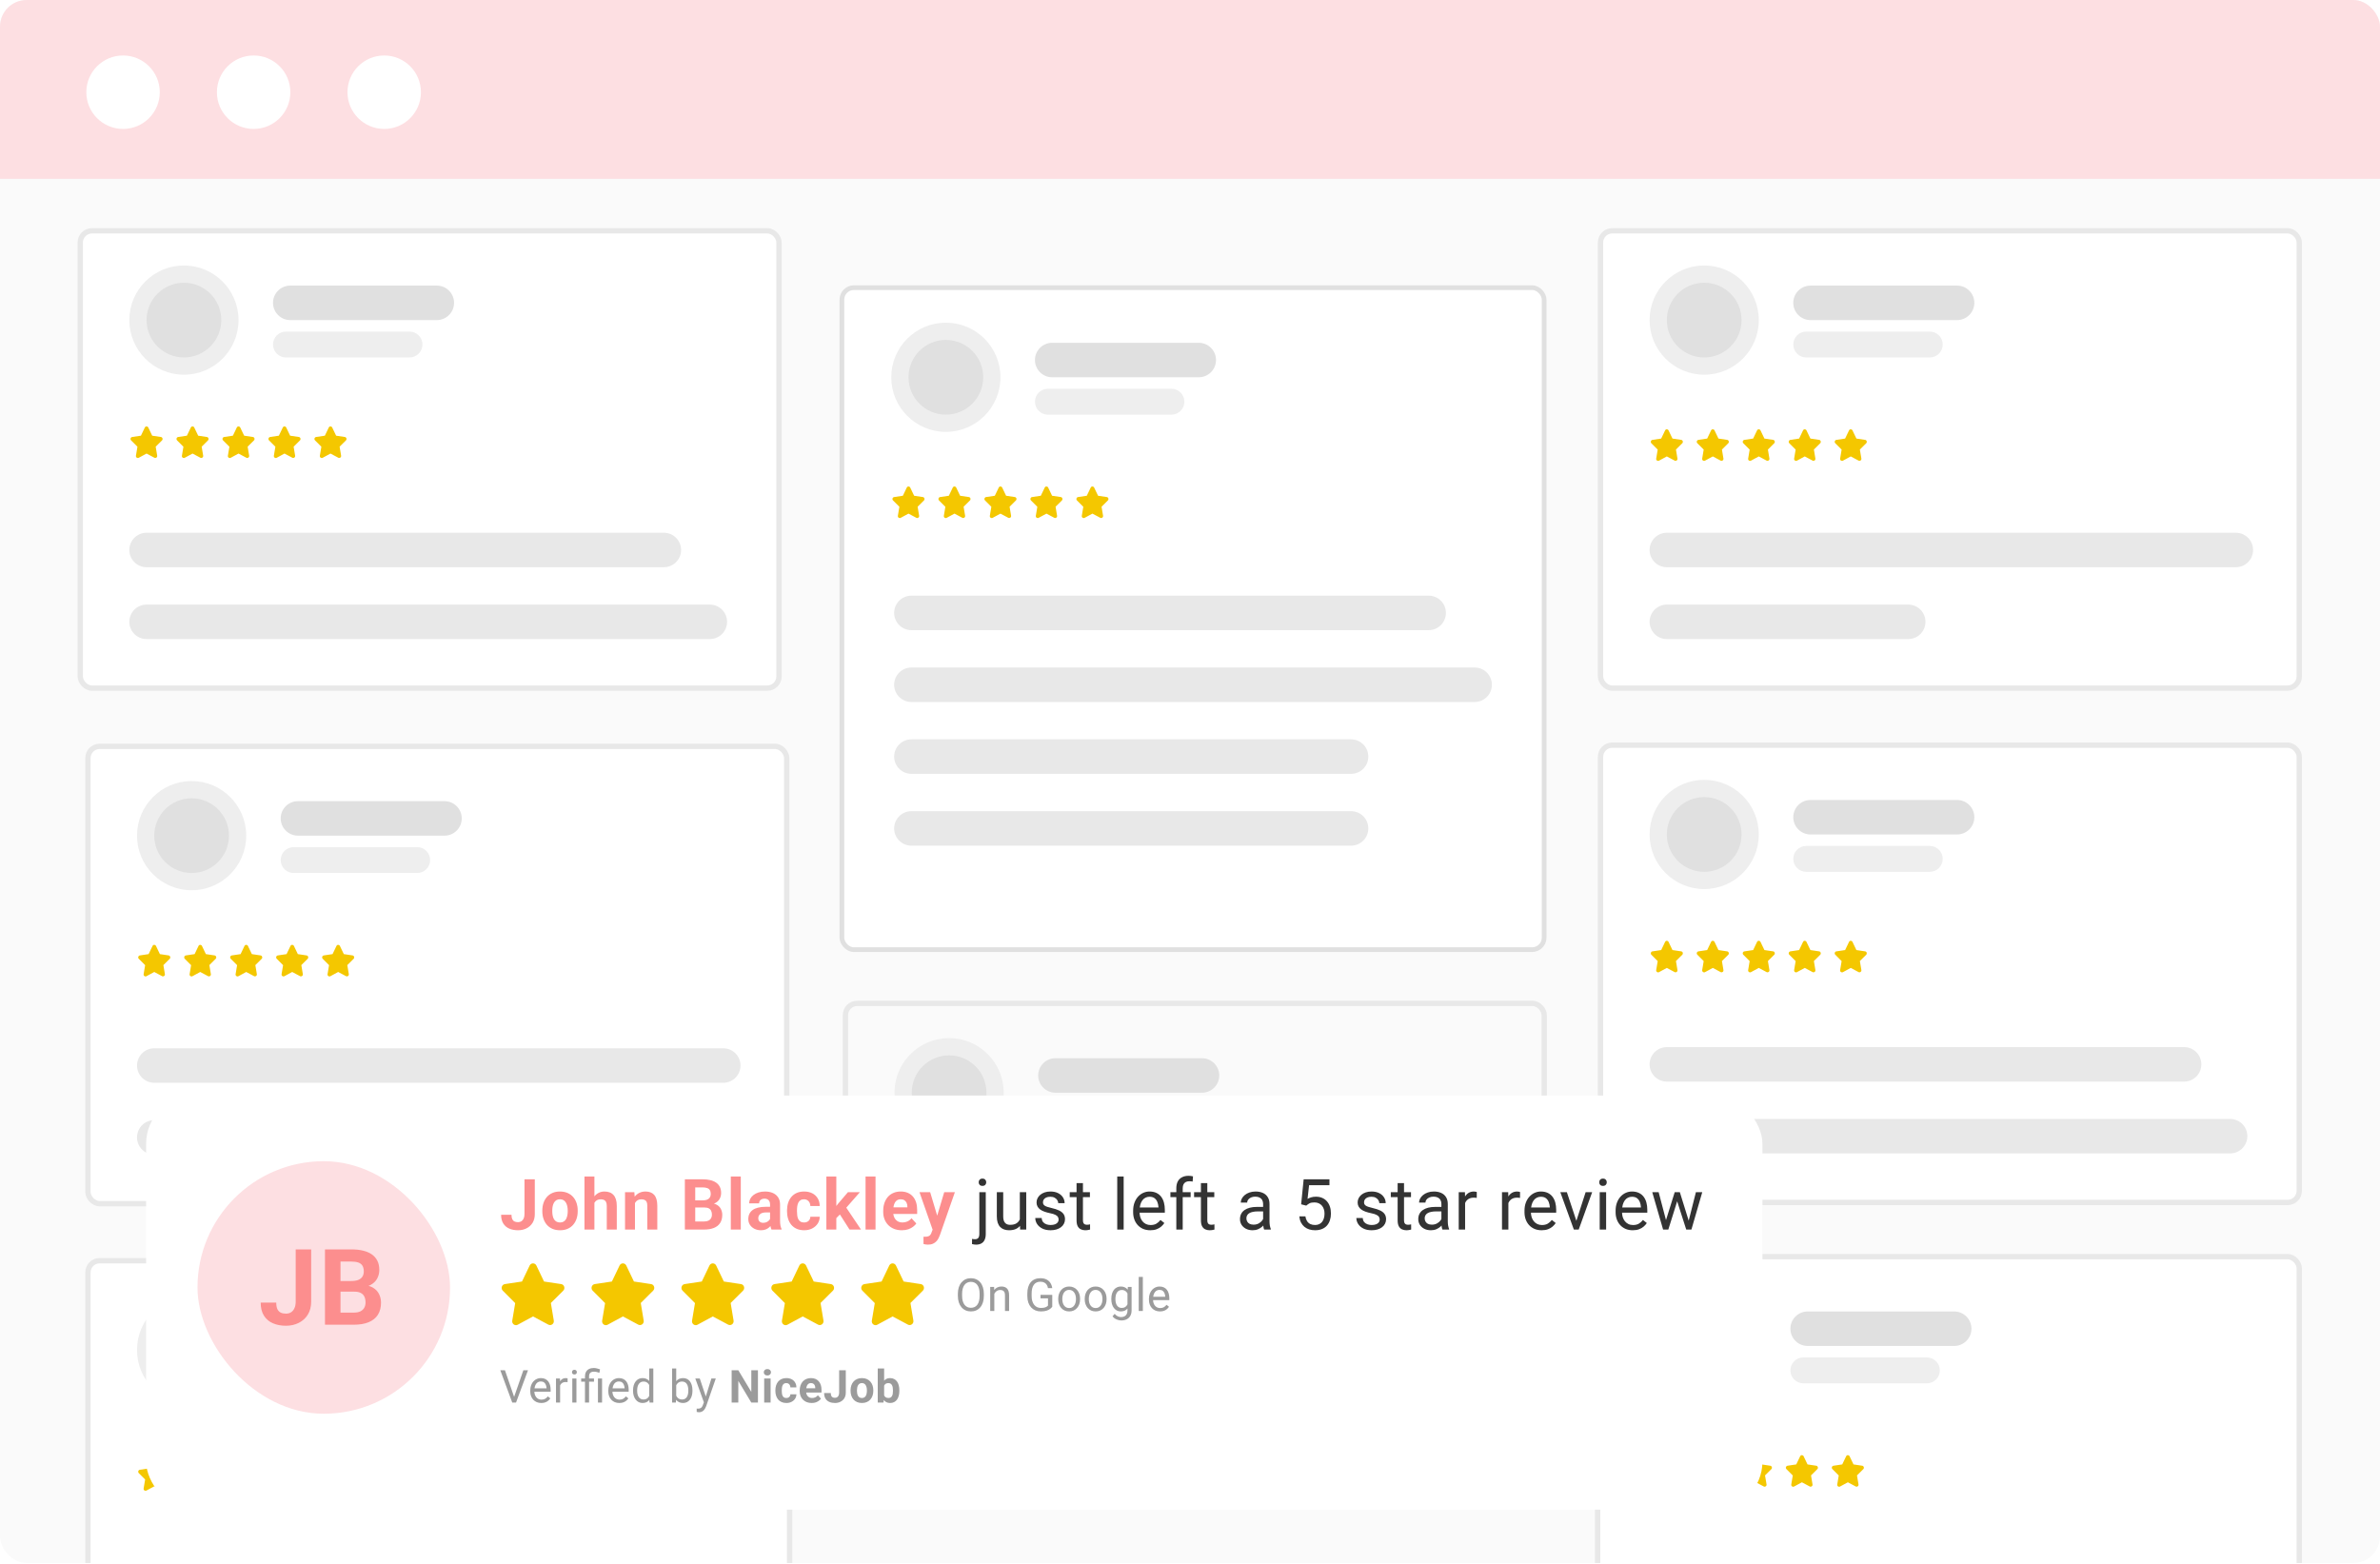 <svg width="429" height="282" viewBox="0 0 429 282" fill="none" xmlns="http://www.w3.org/2000/svg">
<g clip-path="url(#clip0_39_985)">
<rect width="429" height="281.763" rx="4.804" fill="#FAFAFA"/>
<rect x="-87.252" y="-12.226" width="562.414" height="44.46" fill="#FDDFE2"/>
<rect x="14.466" y="41.606" width="125.953" height="82.439" rx="2.11" fill="white" stroke="#E8E8E8" stroke-width="0.961"/>
<circle cx="33.152" cy="57.702" r="9.842" fill="#EEEEEE"/>
<circle cx="33.153" cy="57.701" r="6.734" fill="#E0E0E0"/>
<path fill-rule="evenodd" clip-rule="evenodd" d="M49.211 54.593C49.211 52.877 50.603 51.485 52.319 51.485H78.738C80.455 51.485 81.846 52.877 81.846 54.593C81.846 56.31 80.455 57.702 78.738 57.702H52.319C50.603 57.702 49.211 56.31 49.211 54.593Z" fill="#E0E0E0"/>
<path fill-rule="evenodd" clip-rule="evenodd" d="M49.211 62.105C49.211 60.817 50.255 59.774 51.542 59.774H73.817C75.105 59.774 76.148 60.817 76.148 62.105C76.148 63.392 75.105 64.436 73.817 64.436H51.542C50.255 64.436 49.211 63.392 49.211 62.105Z" fill="#EEEEEE"/>
<line x1="26.418" y1="99.143" x2="119.66" y2="99.143" stroke="#E8E8E8" stroke-width="6.216" stroke-linecap="round"/>
<line x1="26.418" y1="112.094" x2="127.949" y2="112.094" stroke="#E8E8E8" stroke-width="6.216" stroke-linecap="round"/>
<g clip-path="url(#clip1_39_985)">
<path d="M26.728 77.067L27.434 78.54L29.014 78.777C29.298 78.819 29.411 79.179 29.206 79.385L28.063 80.521L28.333 82.14C28.382 82.433 28.082 82.651 27.831 82.515L26.418 81.761L25.006 82.525C24.754 82.661 24.455 82.443 24.504 82.15L24.774 80.531L23.631 79.385C23.426 79.179 23.539 78.82 23.823 78.777L25.402 78.54L26.109 77.067C26.236 76.801 26.602 76.804 26.728 77.067Z" fill="#F4C700"/>
</g>
<g clip-path="url(#clip2_39_985)">
<path d="M35.016 77.067L35.722 78.54L37.302 78.777C37.586 78.819 37.699 79.179 37.494 79.385L36.351 80.521L36.621 82.14C36.67 82.433 36.37 82.651 36.12 82.515L34.706 81.761L33.294 82.526C33.042 82.661 32.743 82.443 32.792 82.151L33.062 80.531L31.919 79.385C31.714 79.179 31.827 78.82 32.111 78.777L33.691 78.54L34.397 77.067C34.524 76.801 34.89 76.804 35.016 77.067Z" fill="#F4C700"/>
</g>
<g clip-path="url(#clip3_39_985)">
<path d="M43.304 77.067L44.01 78.54L45.59 78.777C45.874 78.819 45.987 79.179 45.782 79.385L44.639 80.521L44.909 82.14C44.958 82.433 44.659 82.651 44.408 82.515L42.995 81.761L41.582 82.526C41.33 82.661 41.031 82.443 41.08 82.151L41.35 80.531L40.207 79.385C40.002 79.179 40.115 78.82 40.399 78.777L41.979 78.54L42.685 77.067C42.812 76.801 43.178 76.804 43.304 77.067Z" fill="#F4C700"/>
</g>
<g clip-path="url(#clip4_39_985)">
<path d="M51.592 77.067L52.298 78.54L53.878 78.777C54.162 78.819 54.275 79.179 54.07 79.385L52.927 80.521L53.197 82.14C53.246 82.433 52.947 82.651 52.696 82.515L51.283 81.761L49.87 82.526C49.618 82.661 49.319 82.443 49.368 82.151L49.638 80.531L48.495 79.385C48.29 79.179 48.403 78.82 48.687 78.777L50.267 78.54L50.973 77.067C51.1 76.801 51.466 76.804 51.592 77.067Z" fill="#F4C700"/>
</g>
<g clip-path="url(#clip5_39_985)">
<path d="M59.881 77.067L60.587 78.54L62.167 78.777C62.451 78.819 62.564 79.179 62.359 79.385L61.216 80.521L61.486 82.14C61.535 82.433 61.236 82.651 60.984 82.515L59.571 81.761L58.159 82.526C57.907 82.661 57.608 82.443 57.657 82.151L57.927 80.531L56.784 79.385C56.579 79.179 56.692 78.82 56.976 78.777L58.556 78.54L59.262 77.067C59.389 76.801 59.755 76.804 59.881 77.067Z" fill="#F4C700"/>
</g>
<rect x="288.496" y="134.33" width="125.953" height="82.439" rx="2.11" fill="white" stroke="#E8E8E8" stroke-width="0.961"/>
<circle cx="307.183" cy="150.426" r="9.842" fill="#EEEEEE"/>
<circle cx="307.184" cy="150.426" r="6.734" fill="#E0E0E0"/>
<path fill-rule="evenodd" clip-rule="evenodd" d="M323.242 147.318C323.242 145.602 324.633 144.21 326.35 144.21H352.768C354.485 144.21 355.877 145.602 355.877 147.318C355.877 149.035 354.485 150.426 352.768 150.426H326.35C324.633 150.426 323.242 149.035 323.242 147.318Z" fill="#E0E0E0"/>
<path fill-rule="evenodd" clip-rule="evenodd" d="M323.242 154.829C323.242 153.541 324.285 152.498 325.573 152.498H347.847C349.135 152.498 350.178 153.541 350.178 154.829C350.178 156.116 349.135 157.16 347.847 157.16H325.573C324.285 157.16 323.242 156.116 323.242 154.829Z" fill="#EEEEEE"/>
<line x1="300.449" y1="191.867" x2="393.691" y2="191.867" stroke="#E8E8E8" stroke-width="6.216" stroke-linecap="round"/>
<line x1="300.449" y1="204.817" x2="401.98" y2="204.817" stroke="#E8E8E8" stroke-width="6.216" stroke-linecap="round"/>
<g clip-path="url(#clip6_39_985)">
<path d="M300.759 169.79L301.465 171.264L303.045 171.501C303.328 171.543 303.442 171.902 303.236 172.108L302.093 173.245L302.364 174.864C302.412 175.157 302.113 175.375 301.862 175.239L300.449 174.485L299.036 175.249C298.785 175.385 298.486 175.167 298.534 174.874L298.805 173.255L297.661 172.109C297.456 171.903 297.57 171.543 297.853 171.501L299.433 171.264L300.139 169.791C300.266 169.525 300.632 169.528 300.759 169.79Z" fill="#F4C700"/>
</g>
<g clip-path="url(#clip7_39_985)">
<path d="M309.047 169.79L309.754 171.264L311.333 171.501C311.617 171.543 311.73 171.902 311.525 172.108L310.382 173.244L310.652 174.864C310.701 175.157 310.402 175.375 310.151 175.239L308.738 174.484L307.325 175.249C307.074 175.385 306.775 175.167 306.823 174.874L307.094 173.255L305.95 172.108C305.745 171.902 305.858 171.543 306.142 171.501L307.722 171.264L308.428 169.79C308.555 169.524 308.921 169.528 309.047 169.79Z" fill="#F4C700"/>
</g>
<g clip-path="url(#clip8_39_985)">
<path d="M317.334 169.79L318.04 171.264L319.62 171.501C319.904 171.543 320.017 171.902 319.812 172.108L318.669 173.244L318.939 174.864C318.988 175.157 318.689 175.375 318.438 175.239L317.025 174.484L315.612 175.249C315.36 175.385 315.061 175.167 315.11 174.874L315.38 173.255L314.237 172.108C314.032 171.902 314.145 171.543 314.429 171.501L316.009 171.264L316.715 169.79C316.842 169.524 317.208 169.528 317.334 169.79Z" fill="#F4C700"/>
</g>
<g clip-path="url(#clip9_39_985)">
<path d="M325.622 169.79L326.328 171.264L327.908 171.501C328.192 171.543 328.305 171.902 328.1 172.108L326.957 173.244L327.227 174.864C327.276 175.157 326.977 175.375 326.726 175.239L325.313 174.484L323.9 175.249C323.648 175.385 323.35 175.167 323.398 174.874L323.668 173.255L322.525 172.108C322.32 171.902 322.433 171.543 322.717 171.501L324.297 171.264L325.003 169.79C325.13 169.524 325.496 169.528 325.622 169.79Z" fill="#F4C700"/>
</g>
<g clip-path="url(#clip10_39_985)">
<path d="M333.912 169.79L334.618 171.264L336.198 171.501C336.482 171.543 336.595 171.902 336.39 172.108L335.247 173.244L335.517 174.864C335.566 175.157 335.267 175.375 335.016 175.239L333.602 174.484L332.19 175.249C331.938 175.385 331.639 175.167 331.688 174.874L331.958 173.255L330.815 172.108C330.61 171.902 330.723 171.543 331.007 171.501L332.587 171.264L333.293 169.79C333.42 169.524 333.786 169.528 333.912 169.79Z" fill="#F4C700"/>
</g>
<rect x="152.392" y="180.883" width="125.953" height="82.439" rx="2.11" fill="#FAFAFA" stroke="#E8E8E8" stroke-width="0.961"/>
<circle cx="171.078" cy="196.979" r="9.842" fill="#EEEEEE"/>
<circle cx="171.078" cy="196.98" r="6.734" fill="#E0E0E0"/>
<path fill-rule="evenodd" clip-rule="evenodd" d="M187.136 193.872C187.136 192.155 188.528 190.764 190.245 190.764H216.663C218.38 190.764 219.771 192.155 219.771 193.872C219.771 195.588 218.38 196.98 216.663 196.98H190.245C188.528 196.98 187.136 195.588 187.136 193.872Z" fill="#E0E0E0"/>
<path fill-rule="evenodd" clip-rule="evenodd" d="M187.136 201.383C187.136 200.095 188.18 199.052 189.468 199.052H211.742C213.03 199.052 214.073 200.095 214.073 201.383C214.073 202.67 213.03 203.714 211.742 203.714H189.468C188.18 203.714 187.136 202.67 187.136 201.383Z" fill="#EEEEEE"/>
<line x1="164.344" y1="238.42" x2="257.586" y2="238.42" stroke="#E8E8E8" stroke-width="6.216" stroke-linecap="round"/>
<line x1="164.344" y1="251.371" x2="265.874" y2="251.371" stroke="#E8E8E8" stroke-width="6.216" stroke-linecap="round"/>
<g clip-path="url(#clip11_39_985)">
<path d="M164.654 216.344L165.36 217.817L166.94 218.054C167.224 218.096 167.337 218.456 167.132 218.662L165.989 219.798L166.259 221.417C166.308 221.71 166.008 221.928 165.757 221.792L164.344 221.038L162.932 221.803C162.68 221.938 162.381 221.72 162.43 221.428L162.7 219.808L161.557 218.662C161.352 218.456 161.465 218.097 161.749 218.054L163.328 217.817L164.035 216.344C164.162 216.078 164.528 216.081 164.654 216.344Z" fill="#F4C700"/>
</g>
<g clip-path="url(#clip12_39_985)">
<path d="M172.941 216.344L173.648 217.817L175.227 218.054C175.511 218.097 175.625 218.456 175.419 218.662L174.276 219.798L174.547 221.417C174.595 221.71 174.296 221.928 174.045 221.792L172.632 221.038L171.219 221.803C170.968 221.938 170.669 221.72 170.717 221.428L170.988 219.808L169.844 218.662C169.639 218.456 169.752 218.097 170.036 218.055L171.616 217.818L172.322 216.344C172.449 216.078 172.815 216.081 172.941 216.344Z" fill="#F4C700"/>
</g>
<g clip-path="url(#clip13_39_985)">
<path d="M181.231 216.344L181.937 217.817L183.517 218.054C183.8 218.097 183.914 218.456 183.708 218.662L182.565 219.798L182.836 221.417C182.884 221.71 182.585 221.928 182.334 221.792L180.921 221.038L179.508 221.803C179.257 221.938 178.958 221.72 179.007 221.428L179.277 219.808L178.134 218.662C177.928 218.456 178.042 218.097 178.325 218.055L179.905 217.818L180.611 216.344C180.739 216.078 181.104 216.081 181.231 216.344Z" fill="#F4C700"/>
</g>
<g clip-path="url(#clip14_39_985)">
<path d="M189.518 216.344L190.224 217.817L191.804 218.054C192.088 218.097 192.201 218.456 191.996 218.662L190.853 219.798L191.123 221.417C191.172 221.71 190.872 221.928 190.621 221.792L189.208 221.038L187.796 221.803C187.544 221.938 187.245 221.72 187.294 221.428L187.564 219.808L186.421 218.662C186.216 218.456 186.329 218.097 186.613 218.055L188.193 217.818L188.899 216.344C189.026 216.078 189.392 216.081 189.518 216.344Z" fill="#F4C700"/>
</g>
<g clip-path="url(#clip15_39_985)">
<path d="M197.806 216.344L198.513 217.817L200.092 218.054C200.376 218.097 200.49 218.456 200.284 218.662L199.141 219.798L199.412 221.417C199.46 221.71 199.161 221.928 198.91 221.792L197.497 221.038L196.084 221.803C195.833 221.938 195.534 221.72 195.582 221.428L195.853 219.808L194.709 218.662C194.504 218.456 194.617 218.097 194.901 218.055L196.481 217.818L197.187 216.344C197.314 216.078 197.68 216.081 197.806 216.344Z" fill="#F4C700"/>
</g>
<rect x="151.75" y="51.857" width="126.585" height="119.333" rx="2.167" fill="white" stroke="#E0E0E0" stroke-width="0.847"/>
<circle cx="170.493" cy="68.01" r="9.842" fill="#EEEEEE"/>
<circle cx="170.494" cy="68.01" r="6.734" fill="#E0E0E0"/>
<path fill-rule="evenodd" clip-rule="evenodd" d="M186.552 64.902C186.552 63.185 187.943 61.794 189.66 61.794H216.079C217.795 61.794 219.187 63.185 219.187 64.902C219.187 66.619 217.795 68.01 216.079 68.01H189.66C187.943 68.01 186.552 66.619 186.552 64.902Z" fill="#E0E0E0"/>
<path fill-rule="evenodd" clip-rule="evenodd" d="M186.552 72.414C186.552 71.126 187.595 70.083 188.883 70.083H211.157C212.445 70.083 213.488 71.126 213.488 72.414C213.488 73.701 212.445 74.745 211.157 74.745H188.883C187.595 74.745 186.552 73.701 186.552 72.414Z" fill="#EEEEEE"/>
<line x1="164.278" y1="110.487" x2="257.521" y2="110.487" stroke="#E8E8E8" stroke-width="6.216" stroke-linecap="round"/>
<line x1="164.278" y1="123.438" x2="265.809" y2="123.438" stroke="#E8E8E8" stroke-width="6.216" stroke-linecap="round"/>
<line x1="164.278" y1="136.388" x2="243.534" y2="136.388" stroke="#E8E8E8" stroke-width="6.216" stroke-linecap="round"/>
<line x1="164.278" y1="149.339" x2="243.534" y2="149.339" stroke="#E8E8E8" stroke-width="6.216" stroke-linecap="round"/>
<g clip-path="url(#clip16_39_985)">
<path d="M164.069 87.893L164.775 89.367L166.355 89.604C166.638 89.646 166.752 90.005 166.546 90.211L165.404 91.348L165.674 92.967C165.723 93.26 165.423 93.478 165.172 93.342L163.759 92.588L162.346 93.352C162.095 93.488 161.796 93.27 161.845 92.977L162.115 91.358L160.972 90.212C160.766 90.006 160.88 89.646 161.163 89.604L162.743 89.367L163.449 87.894C163.577 87.628 163.943 87.631 164.069 87.893Z" fill="#F4C700"/>
</g>
<g clip-path="url(#clip17_39_985)">
<path d="M172.358 87.893L173.064 89.367L174.644 89.604C174.928 89.646 175.041 90.005 174.836 90.211L173.693 91.347L173.963 92.967C174.012 93.26 173.713 93.478 173.462 93.342L172.048 92.588L170.636 93.352C170.384 93.488 170.085 93.27 170.134 92.977L170.404 91.358L169.261 90.211C169.056 90.005 169.169 89.646 169.453 89.604L171.033 89.367L171.739 87.893C171.866 87.627 172.232 87.631 172.358 87.893Z" fill="#F4C700"/>
</g>
<g clip-path="url(#clip18_39_985)">
<path d="M180.646 87.893L181.352 89.367L182.932 89.604C183.215 89.646 183.329 90.005 183.123 90.211L181.981 91.347L182.251 92.967C182.3 93.26 182 93.478 181.749 93.342L180.336 92.588L178.923 93.352C178.672 93.488 178.373 93.27 178.422 92.977L178.692 91.358L177.549 90.211C177.343 90.005 177.457 89.646 177.74 89.604L179.32 89.367L180.026 87.893C180.154 87.627 180.52 87.631 180.646 87.893Z" fill="#F4C700"/>
</g>
<g clip-path="url(#clip19_39_985)">
<path d="M188.935 87.893L189.641 89.367L191.221 89.604C191.504 89.646 191.618 90.005 191.412 90.211L190.269 91.347L190.54 92.967C190.588 93.26 190.289 93.478 190.038 93.342L188.625 92.588L187.212 93.352C186.961 93.488 186.662 93.27 186.71 92.977L186.981 91.358L185.838 90.211C185.632 90.005 185.746 89.646 186.029 89.604L187.609 89.367L188.315 87.893C188.442 87.627 188.808 87.631 188.935 87.893Z" fill="#F4C700"/>
</g>
<g clip-path="url(#clip20_39_985)">
<path d="M197.223 87.893L197.929 89.367L199.509 89.604C199.792 89.646 199.906 90.005 199.701 90.211L198.558 91.347L198.828 92.967C198.877 93.26 198.577 93.478 198.326 93.342L196.913 92.588L195.501 93.352C195.249 93.488 194.95 93.27 194.999 92.977L195.269 91.358L194.126 90.211C193.92 90.005 194.034 89.646 194.317 89.604L195.897 89.367L196.603 87.893C196.731 87.627 197.097 87.631 197.223 87.893Z" fill="#F4C700"/>
</g>
<rect x="15.853" y="227.262" width="126.471" height="119.218" rx="2.11" fill="white" stroke="#E8E8E8" stroke-width="0.961"/>
<circle cx="34.539" cy="243.358" r="9.842" fill="#EEEEEE"/>
<circle cx="34.539" cy="243.357" r="6.734" fill="#E0E0E0"/>
<path fill-rule="evenodd" clip-rule="evenodd" d="M50.597 240.25C50.597 238.533 51.989 237.141 53.706 237.141H80.124C81.841 237.141 83.232 238.533 83.232 240.25C83.232 241.966 81.841 243.358 80.124 243.358H53.706C51.989 243.358 50.597 241.966 50.597 240.25Z" fill="#E0E0E0"/>
<path fill-rule="evenodd" clip-rule="evenodd" d="M50.597 247.761C50.597 246.474 51.641 245.43 52.928 245.43H75.203C76.49 245.43 77.534 246.474 77.534 247.761C77.534 249.049 76.49 250.092 75.203 250.092H52.928C51.641 250.092 50.597 249.049 50.597 247.761Z" fill="#EEEEEE"/>
<g clip-path="url(#clip21_39_985)">
<path d="M28.114 263.241L28.82 264.714L30.4 264.951C30.684 264.994 30.797 265.353 30.592 265.559L29.449 266.695L29.719 268.315C29.768 268.607 29.469 268.825 29.218 268.69L27.805 267.935L26.392 268.7C26.14 268.836 25.841 268.617 25.89 268.325L26.16 266.705L25.017 265.559C24.812 265.353 24.925 264.994 25.209 264.952L26.789 264.715L27.495 263.241C27.622 262.975 27.988 262.978 28.114 263.241Z" fill="#F4C700"/>
</g>
<g clip-path="url(#clip22_39_985)">
<path d="M36.403 263.241L37.109 264.715L38.689 264.952C38.972 264.994 39.086 265.353 38.88 265.559L37.737 266.695L38.008 268.315C38.056 268.607 37.757 268.825 37.506 268.69L36.093 267.935L34.68 268.7C34.429 268.836 34.13 268.618 34.178 268.325L34.449 266.706L33.306 265.559C33.1 265.353 33.214 264.994 33.497 264.952L35.077 264.715L35.783 263.241C35.91 262.975 36.276 262.979 36.403 263.241Z" fill="#F4C700"/>
</g>
<g clip-path="url(#clip23_39_985)">
<path d="M44.692 263.241L45.398 264.715L46.978 264.952C47.262 264.994 47.375 265.353 47.17 265.559L46.027 266.695L46.297 268.315C46.346 268.607 46.047 268.825 45.795 268.69L44.382 267.935L42.97 268.7C42.718 268.836 42.419 268.618 42.468 268.325L42.738 266.706L41.595 265.559C41.39 265.353 41.503 264.994 41.787 264.952L43.367 264.715L44.073 263.241C44.2 262.975 44.566 262.979 44.692 263.241Z" fill="#F4C700"/>
</g>
<g clip-path="url(#clip24_39_985)">
<path d="M52.98 263.241L53.686 264.715L55.266 264.952C55.549 264.994 55.663 265.353 55.457 265.559L54.315 266.695L54.585 268.315C54.633 268.607 54.334 268.825 54.083 268.69L52.67 267.935L51.257 268.7C51.006 268.836 50.707 268.618 50.755 268.325L51.026 266.706L49.883 265.559C49.677 265.353 49.791 264.994 50.074 264.952L51.654 264.715L52.36 263.241C52.488 262.975 52.853 262.979 52.98 263.241Z" fill="#F4C700"/>
</g>
<g clip-path="url(#clip25_39_985)">
<path d="M61.268 263.241L61.974 264.715L63.554 264.952C63.837 264.994 63.951 265.353 63.745 265.559L62.603 266.695L62.873 268.315C62.922 268.607 62.622 268.825 62.371 268.69L60.958 267.935L59.545 268.7C59.294 268.836 58.995 268.618 59.044 268.325L59.314 266.706L58.171 265.559C57.965 265.353 58.079 264.994 58.362 264.952L59.942 264.715L60.648 263.241C60.776 262.975 61.142 262.979 61.268 263.241Z" fill="#F4C700"/>
</g>
<rect x="287.978" y="226.536" width="126.471" height="119.218" rx="2.11" fill="white" stroke="#E8E8E8" stroke-width="0.961"/>
<circle cx="306.664" cy="242.632" r="9.842" fill="#EEEEEE"/>
<circle cx="306.665" cy="242.632" r="6.734" fill="#E0E0E0"/>
<path fill-rule="evenodd" clip-rule="evenodd" d="M322.723 239.524C322.723 237.807 324.115 236.416 325.831 236.416H352.25C353.967 236.416 355.358 237.807 355.358 239.524C355.358 241.24 353.967 242.632 352.25 242.632H325.831C324.115 242.632 322.723 241.24 322.723 239.524Z" fill="#E0E0E0"/>
<path fill-rule="evenodd" clip-rule="evenodd" d="M322.723 247.036C322.723 245.748 323.767 244.704 325.054 244.704H347.329C348.616 244.704 349.66 245.748 349.66 247.036C349.66 248.323 348.616 249.367 347.329 249.367H325.054C323.767 249.367 322.723 248.323 322.723 247.036Z" fill="#EEEEEE"/>
<g clip-path="url(#clip26_39_985)">
<path d="M300.24 262.515L300.946 263.988L302.526 264.225C302.81 264.267 302.923 264.627 302.718 264.833L301.575 265.969L301.845 267.588C301.894 267.881 301.595 268.099 301.344 267.963L299.931 267.209L298.518 267.973C298.266 268.109 297.967 267.891 298.016 267.598L298.286 265.979L297.143 264.833C296.938 264.627 297.051 264.268 297.335 264.225L298.915 263.988L299.621 262.515C299.748 262.249 300.114 262.252 300.24 262.515Z" fill="#F4C700"/>
</g>
<g clip-path="url(#clip27_39_985)">
<path d="M308.529 262.515L309.235 263.988L310.815 264.225C311.099 264.267 311.212 264.627 311.007 264.833L309.864 265.969L310.134 267.588C310.183 267.881 309.884 268.099 309.633 267.963L308.22 267.209L306.807 267.974C306.555 268.109 306.257 267.891 306.305 267.599L306.575 265.979L305.432 264.833C305.227 264.627 305.34 264.268 305.624 264.225L307.204 263.988L307.91 262.515C308.037 262.249 308.403 262.252 308.529 262.515Z" fill="#F4C700"/>
</g>
<g clip-path="url(#clip28_39_985)">
<path d="M316.816 262.515L317.523 263.988L319.102 264.225C319.386 264.267 319.5 264.627 319.294 264.833L318.151 265.969L318.422 267.588C318.47 267.881 318.171 268.099 317.92 267.963L316.507 267.209L315.094 267.974C314.843 268.109 314.544 267.891 314.592 267.599L314.863 265.979L313.719 264.833C313.514 264.627 313.627 264.268 313.911 264.225L315.491 263.988L316.197 262.515C316.324 262.249 316.69 262.252 316.816 262.515Z" fill="#F4C700"/>
</g>
<g clip-path="url(#clip29_39_985)">
<path d="M325.105 262.515L325.811 263.988L327.391 264.225C327.674 264.267 327.788 264.627 327.582 264.833L326.44 265.969L326.71 267.588C326.758 267.881 326.459 268.099 326.208 267.963L324.795 267.209L323.382 267.974C323.131 268.109 322.832 267.891 322.881 267.599L323.151 265.979L322.008 264.833C321.802 264.627 321.916 264.268 322.199 264.225L323.779 263.988L324.485 262.515C324.613 262.249 324.978 262.252 325.105 262.515Z" fill="#F4C700"/>
</g>
<g clip-path="url(#clip30_39_985)">
<path d="M333.392 262.515L334.098 263.988L335.678 264.225C335.961 264.267 336.075 264.627 335.869 264.833L334.727 265.969L334.997 267.588C335.046 267.881 334.746 268.099 334.495 267.963L333.082 267.209L331.669 267.974C331.418 268.109 331.119 267.891 331.168 267.599L331.438 265.979L330.295 264.833C330.089 264.627 330.203 264.268 330.486 264.225L332.066 263.988L332.772 262.515C332.9 262.249 333.266 262.252 333.392 262.515Z" fill="#F4C700"/>
</g>
<rect x="288.496" y="41.606" width="125.953" height="82.439" rx="2.11" fill="white" stroke="#E8E8E8" stroke-width="0.961"/>
<circle cx="307.183" cy="57.702" r="9.842" fill="#EEEEEE"/>
<circle cx="307.184" cy="57.701" r="6.734" fill="#E0E0E0"/>
<path fill-rule="evenodd" clip-rule="evenodd" d="M323.242 54.593C323.242 52.877 324.633 51.485 326.35 51.485H352.768C354.485 51.485 355.877 52.877 355.877 54.593C355.877 56.31 354.485 57.702 352.768 57.702H326.35C324.633 57.702 323.242 56.31 323.242 54.593Z" fill="#E0E0E0"/>
<path fill-rule="evenodd" clip-rule="evenodd" d="M323.242 62.105C323.242 60.817 324.285 59.774 325.573 59.774H347.847C349.135 59.774 350.178 60.817 350.178 62.105C350.178 63.392 349.135 64.436 347.847 64.436H325.573C324.285 64.436 323.242 63.392 323.242 62.105Z" fill="#EEEEEE"/>
<line x1="300.449" y1="99.143" x2="403.016" y2="99.143" stroke="#E8E8E8" stroke-width="6.216" stroke-linecap="round"/>
<line x1="300.449" y1="112.094" x2="343.962" y2="112.094" stroke="#E8E8E8" stroke-width="6.216" stroke-linecap="round"/>
<g clip-path="url(#clip31_39_985)">
<path d="M300.759 77.584L301.465 79.058L303.045 79.294C303.328 79.337 303.442 79.696 303.236 79.902L302.093 81.038L302.364 82.658C302.412 82.951 302.113 83.168 301.862 83.033L300.449 82.278L299.036 83.043C298.785 83.179 298.486 82.961 298.534 82.668L298.805 81.049L297.661 79.902C297.456 79.696 297.57 79.337 297.853 79.295L299.433 79.058L300.139 77.584C300.266 77.318 300.632 77.322 300.759 77.584Z" fill="#F4C700"/>
</g>
<g clip-path="url(#clip32_39_985)">
<path d="M309.047 77.584L309.754 79.058L311.333 79.294C311.617 79.337 311.73 79.696 311.525 79.902L310.382 81.038L310.652 82.658C310.701 82.951 310.402 83.168 310.151 83.033L308.738 82.278L307.325 83.043C307.074 83.179 306.775 82.961 306.823 82.668L307.094 81.049L305.95 79.902C305.745 79.696 305.858 79.337 306.142 79.295L307.722 79.058L308.428 77.584C308.555 77.318 308.921 77.322 309.047 77.584Z" fill="#F4C700"/>
</g>
<g clip-path="url(#clip33_39_985)">
<path d="M317.334 77.584L318.04 79.058L319.62 79.294C319.904 79.337 320.017 79.696 319.812 79.902L318.669 81.038L318.939 82.658C318.988 82.951 318.689 83.168 318.438 83.033L317.025 82.278L315.612 83.043C315.36 83.179 315.061 82.961 315.11 82.668L315.38 81.049L314.237 79.902C314.032 79.696 314.145 79.337 314.429 79.295L316.009 79.058L316.715 77.584C316.842 77.318 317.208 77.322 317.334 77.584Z" fill="#F4C700"/>
</g>
<g clip-path="url(#clip34_39_985)">
<path d="M325.622 77.584L326.328 79.058L327.908 79.294C328.192 79.337 328.305 79.696 328.1 79.902L326.957 81.038L327.227 82.658C327.276 82.951 326.977 83.168 326.726 83.033L325.313 82.278L323.9 83.043C323.648 83.179 323.35 82.961 323.398 82.668L323.668 81.049L322.525 79.902C322.32 79.696 322.433 79.337 322.717 79.295L324.297 79.058L325.003 77.584C325.13 77.318 325.496 77.322 325.622 77.584Z" fill="#F4C700"/>
</g>
<g clip-path="url(#clip35_39_985)">
<path d="M333.912 77.584L334.618 79.058L336.198 79.294C336.482 79.337 336.595 79.696 336.39 79.902L335.247 81.038L335.517 82.658C335.566 82.951 335.267 83.168 335.016 83.033L333.602 82.278L332.19 83.043C331.938 83.179 331.639 82.961 331.688 82.668L331.958 81.049L330.815 79.902C330.61 79.696 330.723 79.337 331.007 79.295L332.587 79.058L333.293 77.584C333.42 77.318 333.786 77.322 333.912 77.584Z" fill="#F4C700"/>
</g>
<rect x="15.853" y="134.544" width="125.953" height="82.439" rx="2.11" fill="white" stroke="#E8E8E8" stroke-width="0.961"/>
<circle cx="34.539" cy="150.64" r="9.842" fill="#EEEEEE"/>
<circle cx="34.539" cy="150.64" r="6.734" fill="#E0E0E0"/>
<path fill-rule="evenodd" clip-rule="evenodd" d="M50.597 147.532C50.597 145.815 51.989 144.424 53.706 144.424H80.124C81.841 144.424 83.232 145.815 83.232 147.532C83.232 149.248 81.841 150.64 80.124 150.64H53.706C51.989 150.64 50.597 149.248 50.597 147.532Z" fill="#E0E0E0"/>
<path fill-rule="evenodd" clip-rule="evenodd" d="M50.597 155.043C50.597 153.756 51.641 152.712 52.928 152.712H75.203C76.49 152.712 77.534 153.756 77.534 155.043C77.534 156.331 76.49 157.374 75.203 157.374H52.928C51.641 157.374 50.597 156.331 50.597 155.043Z" fill="#EEEEEE"/>
<line x1="27.805" y1="192.081" x2="130.371" y2="192.081" stroke="#E8E8E8" stroke-width="6.216" stroke-linecap="round"/>
<line x1="27.804" y1="205.031" x2="71.318" y2="205.031" stroke="#E8E8E8" stroke-width="6.216" stroke-linecap="round"/>
<g clip-path="url(#clip36_39_985)">
<path d="M28.115 170.522L28.821 171.995L30.401 172.232C30.685 172.274 30.798 172.634 30.593 172.84L29.45 173.976L29.72 175.595C29.769 175.888 29.469 176.106 29.218 175.97L27.805 175.216L26.393 175.98C26.141 176.116 25.842 175.898 25.891 175.605L26.161 173.986L25.018 172.84C24.813 172.634 24.926 172.275 25.209 172.232L26.789 171.995L27.496 170.522C27.623 170.256 27.989 170.259 28.115 170.522Z" fill="#F4C700"/>
</g>
<g clip-path="url(#clip37_39_985)">
<path d="M36.404 170.522L37.11 171.995L38.69 172.232C38.973 172.275 39.087 172.634 38.881 172.84L37.738 173.976L38.009 175.595C38.057 175.888 37.758 176.106 37.507 175.97L36.094 175.216L34.681 175.981C34.43 176.116 34.131 175.898 34.179 175.606L34.45 173.986L33.306 172.84C33.101 172.634 33.215 172.275 33.498 172.232L35.078 171.996L35.784 170.522C35.911 170.256 36.277 170.259 36.404 170.522Z" fill="#F4C700"/>
</g>
<g clip-path="url(#clip38_39_985)">
<path d="M44.692 170.522L45.398 171.995L46.978 172.232C47.262 172.275 47.375 172.634 47.17 172.84L46.027 173.976L46.297 175.595C46.346 175.888 46.047 176.106 45.795 175.97L44.382 175.216L42.97 175.981C42.718 176.116 42.419 175.898 42.468 175.606L42.738 173.986L41.595 172.84C41.39 172.634 41.503 172.275 41.787 172.232L43.367 171.996L44.073 170.522C44.2 170.256 44.566 170.259 44.692 170.522Z" fill="#F4C700"/>
</g>
<g clip-path="url(#clip39_39_985)">
<path d="M52.98 170.522L53.686 171.995L55.266 172.232C55.55 172.275 55.663 172.634 55.458 172.84L54.315 173.976L54.585 175.595C54.634 175.888 54.334 176.106 54.083 175.97L52.67 175.216L51.258 175.981C51.006 176.116 50.707 175.898 50.756 175.606L51.026 173.986L49.883 172.84C49.678 172.634 49.791 172.275 50.075 172.232L51.654 171.996L52.361 170.522C52.488 170.256 52.854 170.259 52.98 170.522Z" fill="#F4C700"/>
</g>
<g clip-path="url(#clip40_39_985)">
<path d="M61.268 170.522L61.974 171.995L63.554 172.232C63.838 172.275 63.951 172.634 63.746 172.84L62.603 173.976L62.873 175.595C62.922 175.888 62.623 176.106 62.371 175.97L60.958 175.216L59.546 175.981C59.294 176.116 58.995 175.898 59.044 175.606L59.314 173.986L58.171 172.84C57.966 172.634 58.079 172.275 58.363 172.232L59.943 171.996L60.649 170.522C60.776 170.256 61.142 170.259 61.268 170.522Z" fill="#F4C700"/>
</g>
<circle cx="22.18" cy="16.623" r="6.62" fill="white"/>
<circle cx="45.717" cy="16.623" r="6.62" fill="white"/>
<circle cx="69.254" cy="16.623" r="6.62" fill="white"/>
<g filter="url(#filter0_d_39_985)">
<rect x="26.34" y="194.76" width="291.341" height="74.656" rx="8.681" fill="white"/>
</g>
<path d="M94.539 218.868V212.588H96.4V218.868C96.4 219.473 96.267 219.994 96.002 220.43C95.736 220.861 95.373 221.193 94.913 221.425C94.456 221.658 93.942 221.774 93.369 221.774C92.776 221.774 92.251 221.674 91.795 221.475C91.338 221.276 90.979 220.971 90.718 220.56C90.457 220.145 90.326 219.621 90.326 218.986H92.199C92.199 219.318 92.245 219.581 92.336 219.776C92.431 219.971 92.566 220.11 92.741 220.193C92.915 220.276 93.124 220.318 93.369 220.318C93.606 220.318 93.811 220.262 93.985 220.15C94.16 220.038 94.294 219.874 94.39 219.658C94.49 219.442 94.539 219.179 94.539 218.868ZM97.754 218.351V218.22C97.754 217.727 97.825 217.272 97.966 216.857C98.107 216.438 98.312 216.075 98.582 215.768C98.852 215.461 99.184 215.223 99.578 215.052C99.972 214.878 100.424 214.791 100.935 214.791C101.445 214.791 101.899 214.878 102.298 215.052C102.696 215.223 103.03 215.461 103.3 215.768C103.574 216.075 103.781 216.438 103.922 216.857C104.063 217.272 104.134 217.727 104.134 218.22V218.351C104.134 218.841 104.063 219.295 103.922 219.714C103.781 220.129 103.574 220.492 103.3 220.803C103.03 221.11 102.698 221.349 102.304 221.519C101.91 221.689 101.458 221.774 100.947 221.774C100.437 221.774 99.983 221.689 99.584 221.519C99.19 221.349 98.856 221.11 98.582 220.803C98.312 220.492 98.107 220.129 97.966 219.714C97.825 219.295 97.754 218.841 97.754 218.351ZM99.547 218.22V218.351C99.547 218.633 99.572 218.897 99.622 219.141C99.671 219.386 99.75 219.602 99.858 219.789C99.97 219.971 100.115 220.114 100.294 220.218C100.472 220.322 100.69 220.374 100.947 220.374C101.196 220.374 101.41 220.322 101.588 220.218C101.767 220.114 101.91 219.971 102.018 219.789C102.126 219.602 102.204 219.386 102.254 219.141C102.308 218.897 102.335 218.633 102.335 218.351V218.22C102.335 217.946 102.308 217.689 102.254 217.449C102.204 217.204 102.124 216.988 102.012 216.801C101.904 216.61 101.76 216.461 101.582 216.353C101.404 216.245 101.188 216.191 100.935 216.191C100.682 216.191 100.466 216.245 100.288 216.353C100.113 216.461 99.97 216.61 99.858 216.801C99.75 216.988 99.671 217.204 99.622 217.449C99.572 217.689 99.547 217.946 99.547 218.22ZM107.144 212.09V221.65H105.351V212.09H107.144ZM106.888 218.046H106.397C106.401 217.577 106.463 217.146 106.583 216.751C106.704 216.353 106.876 216.009 107.1 215.718C107.324 215.424 107.592 215.196 107.903 215.034C108.218 214.872 108.567 214.791 108.948 214.791C109.28 214.791 109.581 214.839 109.851 214.934C110.125 215.025 110.359 215.175 110.554 215.382C110.753 215.586 110.907 215.853 111.015 216.185C111.123 216.517 111.177 216.92 111.177 217.393V221.65H109.372V217.38C109.372 217.081 109.328 216.847 109.241 216.677C109.158 216.503 109.036 216.38 108.874 216.31C108.716 216.235 108.521 216.198 108.289 216.198C108.032 216.198 107.812 216.245 107.629 216.341C107.451 216.436 107.307 216.569 107.2 216.739C107.092 216.905 107.013 217.1 106.963 217.324C106.913 217.548 106.888 217.789 106.888 218.046ZM114.454 216.353V221.65H112.662V214.915H114.342L114.454 216.353ZM114.193 218.046H113.707C113.707 217.548 113.771 217.1 113.9 216.702C114.029 216.299 114.209 215.957 114.442 215.675C114.674 215.388 114.95 215.171 115.269 215.021C115.593 214.868 115.954 214.791 116.352 214.791C116.668 214.791 116.956 214.837 117.217 214.928C117.479 215.019 117.703 215.164 117.889 215.364C118.08 215.563 118.226 215.826 118.325 216.154C118.429 216.482 118.481 216.882 118.481 217.355V221.65H116.676V217.349C116.676 217.05 116.634 216.818 116.551 216.652C116.468 216.486 116.346 216.37 116.184 216.303C116.027 216.233 115.831 216.198 115.599 216.198C115.358 216.198 115.149 216.245 114.971 216.341C114.796 216.436 114.651 216.569 114.535 216.739C114.423 216.905 114.338 217.1 114.28 217.324C114.222 217.548 114.193 217.789 114.193 218.046ZM126.996 217.673H124.668L124.656 216.39H126.61C126.955 216.39 127.237 216.347 127.457 216.26C127.676 216.169 127.84 216.038 127.948 215.868C128.06 215.693 128.116 215.482 128.116 215.233C128.116 214.951 128.062 214.723 127.954 214.548C127.851 214.374 127.687 214.247 127.463 214.169C127.243 214.09 126.959 214.05 126.61 214.05H125.316V221.65H123.448V212.588H126.61C127.137 212.588 127.608 212.638 128.023 212.737C128.442 212.837 128.797 212.988 129.087 213.191C129.378 213.395 129.6 213.652 129.753 213.963C129.907 214.27 129.983 214.635 129.983 215.059C129.983 215.432 129.898 215.776 129.728 216.092C129.562 216.407 129.299 216.664 128.938 216.863C128.581 217.063 128.114 217.173 127.537 217.193L126.996 217.673ZM126.915 221.65H124.158L124.886 220.193H126.915C127.243 220.193 127.511 220.141 127.718 220.038C127.925 219.93 128.079 219.784 128.179 219.602C128.278 219.419 128.328 219.21 128.328 218.973C128.328 218.708 128.282 218.478 128.191 218.283C128.104 218.087 127.963 217.938 127.768 217.834C127.573 217.727 127.316 217.673 126.996 217.673H125.197L125.21 216.39H127.45L127.88 216.895C128.432 216.886 128.876 216.984 129.212 217.187C129.552 217.386 129.799 217.646 129.952 217.965C130.11 218.285 130.189 218.627 130.189 218.992C130.189 219.573 130.062 220.062 129.809 220.461C129.556 220.855 129.185 221.152 128.695 221.351C128.21 221.55 127.616 221.65 126.915 221.65ZM133.528 212.09V221.65H131.73V212.09H133.528ZM138.804 220.131V217.131C138.804 216.915 138.768 216.731 138.698 216.577C138.627 216.42 138.517 216.297 138.368 216.21C138.223 216.123 138.034 216.079 137.802 216.079C137.602 216.079 137.43 216.115 137.285 216.185C137.14 216.251 137.028 216.349 136.949 216.478C136.87 216.602 136.831 216.749 136.831 216.92H135.038C135.038 216.633 135.105 216.361 135.237 216.104C135.37 215.847 135.563 215.621 135.816 215.426C136.069 215.227 136.37 215.071 136.719 214.959C137.071 214.847 137.466 214.791 137.901 214.791C138.424 214.791 138.889 214.878 139.295 215.052C139.702 215.227 140.021 215.488 140.254 215.837C140.49 216.185 140.609 216.621 140.609 217.144V220.025C140.609 220.394 140.631 220.697 140.677 220.934C140.723 221.166 140.789 221.369 140.876 221.544V221.65H139.065C138.978 221.467 138.912 221.239 138.866 220.965C138.824 220.687 138.804 220.409 138.804 220.131ZM139.04 217.548L139.053 218.563H138.051C137.814 218.563 137.609 218.59 137.434 218.643C137.26 218.697 137.117 218.774 137.005 218.874C136.893 218.969 136.81 219.081 136.756 219.21C136.706 219.338 136.681 219.48 136.681 219.633C136.681 219.787 136.717 219.926 136.787 220.05C136.858 220.17 136.959 220.266 137.092 220.336C137.225 220.403 137.381 220.436 137.559 220.436C137.829 220.436 138.063 220.382 138.262 220.274C138.461 220.166 138.615 220.033 138.723 219.876C138.835 219.718 138.893 219.569 138.897 219.428L139.37 220.187C139.304 220.357 139.212 220.533 139.096 220.716C138.984 220.899 138.841 221.071 138.667 221.233C138.492 221.39 138.283 221.521 138.038 221.625C137.793 221.724 137.503 221.774 137.167 221.774C136.739 221.774 136.352 221.689 136.003 221.519C135.659 221.345 135.385 221.106 135.181 220.803C134.982 220.496 134.883 220.148 134.883 219.758C134.883 219.405 134.949 219.092 135.082 218.818C135.215 218.544 135.41 218.314 135.667 218.127C135.928 217.936 136.254 217.793 136.644 217.697C137.034 217.598 137.486 217.548 138.001 217.548H139.04ZM144.932 220.374C145.151 220.374 145.346 220.332 145.517 220.249C145.687 220.162 145.819 220.042 145.915 219.888C146.014 219.731 146.066 219.546 146.07 219.334H147.757C147.753 219.807 147.626 220.228 147.377 220.598C147.129 220.963 146.795 221.251 146.375 221.463C145.956 221.67 145.488 221.774 144.969 221.774C144.446 221.774 143.99 221.687 143.6 221.513C143.214 221.338 142.892 221.098 142.635 220.791C142.378 220.479 142.185 220.119 142.056 219.708C141.928 219.293 141.863 218.849 141.863 218.376V218.195C141.863 217.718 141.928 217.274 142.056 216.863C142.185 216.449 142.378 216.088 142.635 215.781C142.892 215.469 143.214 215.227 143.6 215.052C143.986 214.878 144.438 214.791 144.956 214.791C145.508 214.791 145.992 214.897 146.407 215.108C146.826 215.32 147.153 215.623 147.39 216.017C147.631 216.407 147.753 216.87 147.757 217.405H146.07C146.066 217.181 146.019 216.978 145.927 216.795C145.84 216.612 145.712 216.467 145.541 216.359C145.376 216.247 145.17 216.191 144.925 216.191C144.664 216.191 144.45 216.247 144.284 216.359C144.118 216.467 143.99 216.617 143.898 216.807C143.807 216.994 143.743 217.208 143.705 217.449C143.672 217.685 143.656 217.934 143.656 218.195V218.376C143.656 218.637 143.672 218.888 143.705 219.129C143.739 219.37 143.801 219.583 143.892 219.77C143.988 219.957 144.118 220.104 144.284 220.212C144.45 220.32 144.666 220.374 144.932 220.374ZM150.748 212.084V221.65H148.956V212.084H150.748ZM154.993 214.915L152.068 218.251L150.499 219.838L149.846 218.544L151.091 216.963L152.839 214.915H154.993ZM153.132 221.65L151.14 218.538L152.379 217.455L155.198 221.65H153.132ZM157.816 212.09V221.65H156.017V212.09H157.816ZM162.556 221.774C162.033 221.774 161.564 221.691 161.149 221.525C160.734 221.355 160.382 221.121 160.091 220.822C159.805 220.523 159.585 220.177 159.432 219.782C159.278 219.384 159.201 218.961 159.201 218.513V218.264C159.201 217.753 159.274 217.287 159.419 216.863C159.564 216.44 159.772 216.073 160.041 215.762C160.315 215.451 160.647 215.212 161.037 215.046C161.427 214.876 161.867 214.791 162.357 214.791C162.834 214.791 163.257 214.87 163.626 215.027C163.996 215.185 164.305 215.409 164.554 215.7C164.807 215.99 164.998 216.339 165.126 216.745C165.255 217.148 165.319 217.596 165.319 218.09V218.836H159.967V217.641H163.558V217.505C163.558 217.256 163.512 217.034 163.421 216.839C163.334 216.639 163.201 216.482 163.023 216.366C162.844 216.249 162.616 216.191 162.338 216.191C162.102 216.191 161.898 216.243 161.728 216.347C161.558 216.451 161.419 216.596 161.311 216.783C161.207 216.969 161.129 217.189 161.075 217.442C161.025 217.691 161 217.965 161 218.264V218.513C161 218.782 161.037 219.031 161.112 219.26C161.191 219.488 161.301 219.685 161.442 219.851C161.587 220.017 161.761 220.145 161.965 220.237C162.172 220.328 162.407 220.374 162.668 220.374C162.992 220.374 163.292 220.311 163.57 220.187C163.852 220.058 164.095 219.865 164.299 219.608L165.17 220.554C165.029 220.757 164.836 220.952 164.591 221.139C164.35 221.326 164.06 221.479 163.72 221.6C163.379 221.716 162.992 221.774 162.556 221.774ZM168.41 220.89L170.196 214.915H172.119L169.412 222.664C169.354 222.834 169.275 223.017 169.175 223.212C169.08 223.407 168.949 223.591 168.783 223.766C168.622 223.944 168.416 224.089 168.167 224.201C167.922 224.313 167.622 224.369 167.265 224.369C167.095 224.369 166.956 224.359 166.848 224.338C166.74 224.317 166.611 224.288 166.462 224.251V222.938C166.508 222.938 166.555 222.938 166.605 222.938C166.655 222.942 166.703 222.944 166.748 222.944C166.985 222.944 167.178 222.917 167.327 222.863C167.476 222.809 167.597 222.726 167.688 222.614C167.779 222.506 167.852 222.365 167.906 222.191L168.41 220.89ZM167.663 214.915L169.126 219.795L169.381 221.693L168.161 221.824L165.74 214.915H167.663Z" fill="#FC8E8E"/>
<path d="M176.527 214.915H177.685V222.452C177.685 222.863 177.618 223.212 177.485 223.498C177.357 223.784 177.162 224 176.9 224.145C176.643 224.295 176.317 224.369 175.923 224.369C175.819 224.369 175.699 224.359 175.562 224.338C175.421 224.317 175.303 224.293 175.207 224.263L175.214 223.336C175.293 223.353 175.382 223.365 175.481 223.374C175.581 223.386 175.668 223.392 175.743 223.392C175.913 223.392 176.056 223.361 176.172 223.299C176.288 223.237 176.375 223.137 176.434 223C176.496 222.863 176.527 222.681 176.527 222.452V214.915ZM176.409 213.129C176.409 212.943 176.467 212.785 176.583 212.656C176.699 212.528 176.867 212.463 177.087 212.463C177.311 212.463 177.481 212.528 177.597 212.656C177.714 212.785 177.772 212.943 177.772 213.129C177.772 213.308 177.714 213.461 177.597 213.59C177.481 213.714 177.311 213.777 177.087 213.777C176.867 213.777 176.699 213.714 176.583 213.59C176.467 213.461 176.409 213.308 176.409 213.129ZM183.825 220.094V214.915H184.982V221.65H183.881L183.825 220.094ZM184.043 218.675L184.522 218.662C184.522 219.11 184.474 219.525 184.379 219.907C184.287 220.284 184.138 220.612 183.931 220.89C183.723 221.168 183.451 221.386 183.115 221.544C182.779 221.697 182.371 221.774 181.889 221.774C181.561 221.774 181.261 221.726 180.987 221.631C180.717 221.535 180.485 221.388 180.29 221.189C180.095 220.99 179.943 220.73 179.835 220.411C179.732 220.092 179.68 219.708 179.68 219.26V214.915H180.831V219.272C180.831 219.575 180.864 219.826 180.931 220.025C181.001 220.22 181.095 220.376 181.211 220.492C181.331 220.604 181.464 220.683 181.609 220.728C181.759 220.774 181.912 220.797 182.07 220.797C182.559 220.797 182.947 220.704 183.234 220.517C183.52 220.326 183.725 220.071 183.85 219.751C183.978 219.428 184.043 219.069 184.043 218.675ZM190.818 219.863C190.818 219.697 190.78 219.544 190.706 219.403C190.635 219.258 190.488 219.127 190.264 219.011C190.044 218.89 189.712 218.787 189.268 218.699C188.895 218.621 188.557 218.527 188.254 218.419C187.955 218.312 187.7 218.181 187.488 218.027C187.281 217.874 187.121 217.693 187.009 217.486C186.897 217.278 186.841 217.036 186.841 216.758C186.841 216.492 186.899 216.241 187.015 216.005C187.135 215.768 187.303 215.559 187.519 215.376C187.739 215.193 188.003 215.05 188.31 214.947C188.617 214.843 188.959 214.791 189.337 214.791C189.876 214.791 190.337 214.886 190.718 215.077C191.1 215.268 191.392 215.523 191.596 215.843C191.799 216.158 191.901 216.509 191.901 216.895H190.749C190.749 216.708 190.693 216.527 190.581 216.353C190.473 216.175 190.314 216.027 190.102 215.911C189.895 215.795 189.639 215.737 189.337 215.737C189.017 215.737 188.758 215.787 188.559 215.886C188.364 215.982 188.22 216.104 188.129 216.254C188.042 216.403 187.998 216.561 187.998 216.727C187.998 216.851 188.019 216.963 188.061 217.063C188.106 217.158 188.185 217.247 188.297 217.33C188.409 217.409 188.567 217.484 188.77 217.554C188.974 217.625 189.233 217.695 189.548 217.766C190.1 217.89 190.554 218.04 190.911 218.214C191.268 218.388 191.534 218.602 191.708 218.855C191.882 219.108 191.969 219.415 191.969 219.776C191.969 220.071 191.907 220.34 191.782 220.585C191.662 220.83 191.486 221.042 191.253 221.22C191.025 221.394 190.751 221.531 190.432 221.631C190.117 221.726 189.762 221.774 189.368 221.774C188.774 221.774 188.272 221.668 187.862 221.457C187.451 221.245 187.14 220.971 186.928 220.635C186.716 220.299 186.611 219.944 186.611 219.571H187.768C187.785 219.886 187.876 220.137 188.042 220.324C188.208 220.506 188.411 220.637 188.652 220.716C188.893 220.791 189.131 220.828 189.368 220.828C189.683 220.828 189.946 220.787 190.158 220.704C190.374 220.621 190.538 220.506 190.65 220.361C190.762 220.216 190.818 220.05 190.818 219.863ZM196.46 214.915V215.799H192.819V214.915H196.46ZM194.052 213.279H195.203V219.982C195.203 220.21 195.238 220.382 195.309 220.498C195.379 220.614 195.471 220.691 195.583 220.728C195.695 220.766 195.815 220.784 195.944 220.784C196.039 220.784 196.139 220.776 196.242 220.76C196.35 220.739 196.431 220.722 196.485 220.71L196.491 221.65C196.4 221.679 196.28 221.706 196.13 221.73C195.985 221.759 195.809 221.774 195.601 221.774C195.319 221.774 195.06 221.718 194.823 221.606C194.587 221.494 194.398 221.307 194.257 221.046C194.12 220.78 194.052 220.423 194.052 219.975V213.279ZM202.542 212.09V221.65H201.384V212.09H202.542ZM207.344 221.774C206.875 221.774 206.45 221.695 206.068 221.538C205.691 221.376 205.365 221.15 205.091 220.859C204.822 220.569 204.614 220.224 204.469 219.826C204.324 219.428 204.251 218.992 204.251 218.519V218.258C204.251 217.71 204.332 217.222 204.494 216.795C204.656 216.364 204.876 215.998 205.154 215.7C205.432 215.401 205.747 215.175 206.1 215.021C206.452 214.868 206.817 214.791 207.195 214.791C207.676 214.791 208.091 214.874 208.44 215.04C208.792 215.206 209.081 215.438 209.305 215.737C209.529 216.032 209.695 216.38 209.803 216.783C209.911 217.181 209.964 217.617 209.964 218.09V218.606H204.936V217.666H208.813V217.579C208.796 217.28 208.734 216.99 208.626 216.708C208.523 216.426 208.357 216.193 208.128 216.011C207.9 215.828 207.589 215.737 207.195 215.737C206.934 215.737 206.693 215.793 206.473 215.905C206.253 216.013 206.064 216.175 205.907 216.39C205.749 216.606 205.627 216.87 205.539 217.181C205.452 217.492 205.409 217.851 205.409 218.258V218.519C205.409 218.838 205.452 219.139 205.539 219.421C205.631 219.699 205.761 219.944 205.931 220.156C206.106 220.367 206.315 220.533 206.56 220.654C206.809 220.774 207.091 220.834 207.407 220.834C207.813 220.834 208.158 220.751 208.44 220.585C208.722 220.419 208.969 220.197 209.18 219.919L209.877 220.473C209.732 220.693 209.547 220.903 209.323 221.102C209.099 221.301 208.823 221.463 208.496 221.587C208.172 221.712 207.788 221.774 207.344 221.774ZM213.186 221.65H212.034V214.206C212.034 213.721 212.122 213.312 212.296 212.98C212.474 212.644 212.729 212.391 213.061 212.221C213.393 212.046 213.787 211.959 214.244 211.959C214.377 211.959 214.509 211.967 214.642 211.984C214.779 212.001 214.912 212.026 215.041 212.059L214.978 212.999C214.891 212.978 214.792 212.963 214.68 212.955C214.572 212.947 214.464 212.943 214.356 212.943C214.111 212.943 213.9 212.992 213.721 213.092C213.547 213.187 213.414 213.328 213.323 213.515C213.232 213.702 213.186 213.932 213.186 214.206V221.65ZM214.617 214.915V215.799H210.97V214.915H214.617ZM218.878 214.915V215.799H215.237V214.915H218.878ZM216.47 213.279H217.621V219.982C217.621 220.21 217.656 220.382 217.727 220.498C217.797 220.614 217.889 220.691 218.001 220.728C218.113 220.766 218.233 220.784 218.362 220.784C218.457 220.784 218.557 220.776 218.66 220.76C218.768 220.739 218.849 220.722 218.903 220.71L218.909 221.65C218.818 221.679 218.698 221.706 218.548 221.73C218.403 221.759 218.227 221.774 218.019 221.774C217.737 221.774 217.478 221.718 217.241 221.606C217.005 221.494 216.816 221.307 216.675 221.046C216.538 220.78 216.47 220.423 216.47 219.975V213.279ZM227.68 220.498V217.032C227.68 216.766 227.626 216.536 227.518 216.341C227.414 216.142 227.256 215.988 227.045 215.88C226.833 215.772 226.572 215.718 226.261 215.718C225.97 215.718 225.715 215.768 225.495 215.868C225.279 215.967 225.109 216.098 224.985 216.26C224.864 216.422 224.804 216.596 224.804 216.783H223.653C223.653 216.542 223.715 216.303 223.84 216.067C223.964 215.83 224.143 215.617 224.375 215.426C224.611 215.231 224.894 215.077 225.221 214.965C225.553 214.849 225.923 214.791 226.329 214.791C226.819 214.791 227.25 214.874 227.624 215.04C228.001 215.206 228.296 215.457 228.507 215.793C228.723 216.125 228.831 216.542 228.831 217.044V220.181C228.831 220.405 228.85 220.643 228.887 220.896C228.929 221.15 228.989 221.367 229.068 221.55V221.65H227.866C227.808 221.517 227.763 221.34 227.729 221.121C227.696 220.896 227.68 220.689 227.68 220.498ZM227.879 217.567L227.891 218.376H226.727C226.4 218.376 226.107 218.403 225.85 218.457C225.593 218.507 225.377 218.583 225.203 218.687C225.028 218.791 224.896 218.921 224.804 219.079C224.713 219.233 224.667 219.413 224.667 219.621C224.667 219.832 224.715 220.025 224.811 220.199C224.906 220.374 225.049 220.513 225.24 220.616C225.435 220.716 225.674 220.766 225.956 220.766C226.308 220.766 226.62 220.691 226.889 220.542C227.159 220.392 227.373 220.21 227.53 219.994C227.692 219.778 227.779 219.569 227.792 219.365L228.283 219.919C228.254 220.094 228.175 220.287 228.047 220.498C227.918 220.71 227.746 220.913 227.53 221.108C227.319 221.299 227.066 221.459 226.771 221.587C226.481 221.712 226.153 221.774 225.788 221.774C225.331 221.774 224.931 221.685 224.586 221.506C224.246 221.328 223.981 221.089 223.79 220.791C223.603 220.488 223.51 220.15 223.51 219.776C223.51 219.415 223.58 219.098 223.721 218.824C223.862 218.546 224.066 218.316 224.331 218.133C224.597 217.946 224.916 217.805 225.29 217.71C225.663 217.614 226.08 217.567 226.541 217.567H227.879ZM235.454 217.336L234.533 217.1L234.988 212.588H239.637V213.652H235.965L235.691 216.117C235.857 216.021 236.066 215.932 236.319 215.849C236.577 215.766 236.871 215.725 237.203 215.725C237.622 215.725 237.998 215.797 238.33 215.942C238.662 216.083 238.944 216.287 239.176 216.552C239.413 216.818 239.593 217.137 239.718 217.511C239.842 217.884 239.904 218.301 239.904 218.762C239.904 219.197 239.844 219.598 239.724 219.963C239.608 220.328 239.431 220.648 239.195 220.921C238.958 221.191 238.66 221.401 238.299 221.55C237.942 221.699 237.521 221.774 237.035 221.774C236.67 221.774 236.324 221.724 235.996 221.625C235.672 221.521 235.382 221.365 235.124 221.158C234.871 220.946 234.664 220.685 234.502 220.374C234.344 220.058 234.245 219.689 234.203 219.266H235.299C235.349 219.606 235.448 219.892 235.597 220.125C235.747 220.357 235.942 220.533 236.183 220.654C236.427 220.77 236.712 220.828 237.035 220.828C237.309 220.828 237.552 220.78 237.763 220.685C237.975 220.589 238.153 220.453 238.299 220.274C238.444 220.096 238.554 219.88 238.628 219.627C238.707 219.374 238.747 219.09 238.747 218.774C238.747 218.488 238.707 218.222 238.628 217.978C238.55 217.733 238.431 217.519 238.274 217.336C238.12 217.154 237.931 217.013 237.707 216.913C237.483 216.81 237.226 216.758 236.936 216.758C236.55 216.758 236.257 216.81 236.058 216.913C235.863 217.017 235.662 217.158 235.454 217.336ZM248.693 219.863C248.693 219.697 248.656 219.544 248.581 219.403C248.511 219.258 248.364 219.127 248.14 219.011C247.92 218.89 247.588 218.787 247.144 218.699C246.77 218.621 246.432 218.527 246.129 218.419C245.831 218.312 245.575 218.181 245.364 218.027C245.156 217.874 244.997 217.693 244.885 217.486C244.773 217.278 244.716 217.036 244.716 216.758C244.716 216.492 244.775 216.241 244.891 216.005C245.011 215.768 245.179 215.559 245.395 215.376C245.615 215.193 245.878 215.05 246.185 214.947C246.492 214.843 246.835 214.791 247.212 214.791C247.752 214.791 248.212 214.886 248.594 215.077C248.976 215.268 249.268 215.523 249.471 215.843C249.675 216.158 249.776 216.509 249.776 216.895H248.625C248.625 216.708 248.569 216.527 248.457 216.353C248.349 216.175 248.189 216.027 247.978 215.911C247.77 215.795 247.515 215.737 247.212 215.737C246.893 215.737 246.633 215.787 246.434 215.886C246.239 215.982 246.096 216.104 246.005 216.254C245.918 216.403 245.874 216.561 245.874 216.727C245.874 216.851 245.895 216.963 245.936 217.063C245.982 217.158 246.061 217.247 246.173 217.33C246.285 217.409 246.443 217.484 246.646 217.554C246.849 217.625 247.108 217.695 247.424 217.766C247.976 217.89 248.43 218.04 248.787 218.214C249.144 218.388 249.409 218.602 249.583 218.855C249.758 219.108 249.845 219.415 249.845 219.776C249.845 220.071 249.783 220.34 249.658 220.585C249.538 220.83 249.361 221.042 249.129 221.22C248.901 221.394 248.627 221.531 248.308 221.631C247.992 221.726 247.637 221.774 247.243 221.774C246.65 221.774 246.148 221.668 245.737 221.457C245.326 221.245 245.015 220.971 244.804 220.635C244.592 220.299 244.486 219.944 244.486 219.571H245.644C245.66 219.886 245.752 220.137 245.918 220.324C246.084 220.506 246.287 220.637 246.528 220.716C246.768 220.791 247.007 220.828 247.243 220.828C247.559 220.828 247.822 220.787 248.034 220.704C248.249 220.621 248.413 220.506 248.525 220.361C248.637 220.216 248.693 220.05 248.693 219.863ZM254.336 214.915V215.799H250.695V214.915H254.336ZM251.927 213.279H253.079V219.982C253.079 220.21 253.114 220.382 253.184 220.498C253.255 220.614 253.346 220.691 253.458 220.728C253.57 220.766 253.691 220.784 253.819 220.784C253.915 220.784 254.014 220.776 254.118 220.76C254.226 220.739 254.307 220.722 254.361 220.71L254.367 221.65C254.276 221.679 254.155 221.706 254.006 221.73C253.861 221.759 253.684 221.774 253.477 221.774C253.195 221.774 252.936 221.718 252.699 221.606C252.463 221.494 252.274 221.307 252.133 221.046C251.996 220.78 251.927 220.423 251.927 219.975V213.279ZM259.816 220.498V217.032C259.816 216.766 259.763 216.536 259.655 216.341C259.551 216.142 259.393 215.988 259.182 215.88C258.97 215.772 258.709 215.718 258.397 215.718C258.107 215.718 257.852 215.768 257.632 215.868C257.416 215.967 257.246 216.098 257.122 216.26C257.001 216.422 256.941 216.596 256.941 216.783H255.79C255.79 216.542 255.852 216.303 255.976 216.067C256.101 215.83 256.279 215.617 256.512 215.426C256.748 215.231 257.03 215.077 257.358 214.965C257.69 214.849 258.059 214.791 258.466 214.791C258.956 214.791 259.387 214.874 259.76 215.04C260.138 215.206 260.433 215.457 260.644 215.793C260.86 216.125 260.968 216.542 260.968 217.044V220.181C260.968 220.405 260.987 220.643 261.024 220.896C261.065 221.15 261.126 221.367 261.204 221.55V221.65H260.003C259.945 221.517 259.899 221.34 259.866 221.121C259.833 220.896 259.816 220.689 259.816 220.498ZM260.016 217.567L260.028 218.376H258.864C258.536 218.376 258.244 218.403 257.987 218.457C257.729 218.507 257.514 218.583 257.339 218.687C257.165 218.791 257.032 218.921 256.941 219.079C256.85 219.233 256.804 219.413 256.804 219.621C256.804 219.832 256.852 220.025 256.947 220.199C257.043 220.374 257.186 220.513 257.377 220.616C257.572 220.716 257.81 220.766 258.093 220.766C258.445 220.766 258.756 220.691 259.026 220.542C259.296 220.392 259.509 220.21 259.667 219.994C259.829 219.778 259.916 219.569 259.929 219.365L260.42 219.919C260.391 220.094 260.312 220.287 260.184 220.498C260.055 220.71 259.883 220.913 259.667 221.108C259.456 221.299 259.202 221.459 258.908 221.587C258.617 221.712 258.29 221.774 257.924 221.774C257.468 221.774 257.068 221.685 256.723 221.506C256.383 221.328 256.118 221.089 255.927 220.791C255.74 220.488 255.647 220.15 255.647 219.776C255.647 219.415 255.717 219.098 255.858 218.824C255.999 218.546 256.203 218.316 256.468 218.133C256.734 217.946 257.053 217.805 257.427 217.71C257.8 217.614 258.217 217.567 258.678 217.567H260.016ZM264.09 215.974V221.65H262.938V214.915H264.059L264.09 215.974ZM266.193 214.878L266.187 215.949C266.092 215.928 266 215.915 265.913 215.911C265.83 215.903 265.735 215.899 265.627 215.899C265.361 215.899 265.127 215.94 264.924 216.023C264.72 216.106 264.548 216.222 264.407 216.372C264.266 216.521 264.154 216.7 264.071 216.907C263.992 217.11 263.94 217.334 263.915 217.579L263.592 217.766C263.592 217.359 263.631 216.978 263.71 216.621C263.793 216.264 263.92 215.949 264.09 215.675C264.26 215.397 264.476 215.181 264.737 215.027C265.003 214.87 265.318 214.791 265.683 214.791C265.766 214.791 265.861 214.801 265.969 214.822C266.077 214.839 266.152 214.857 266.193 214.878ZM271.889 215.974V221.65H270.738V214.915H271.858L271.889 215.974ZM273.993 214.878L273.987 215.949C273.891 215.928 273.8 215.915 273.713 215.911C273.63 215.903 273.534 215.899 273.427 215.899C273.161 215.899 272.927 215.94 272.723 216.023C272.52 216.106 272.348 216.222 272.207 216.372C272.066 216.521 271.954 216.7 271.871 216.907C271.792 217.11 271.74 217.334 271.715 217.579L271.391 217.766C271.391 217.359 271.431 216.978 271.51 216.621C271.593 216.264 271.719 215.949 271.889 215.675C272.059 215.397 272.275 215.181 272.537 215.027C272.802 214.87 273.117 214.791 273.483 214.791C273.566 214.791 273.661 214.801 273.769 214.822C273.877 214.839 273.951 214.857 273.993 214.878ZM277.886 221.774C277.418 221.774 276.992 221.695 276.611 221.538C276.233 221.376 275.907 221.15 275.633 220.859C275.364 220.569 275.156 220.224 275.011 219.826C274.866 219.428 274.793 218.992 274.793 218.519V218.258C274.793 217.71 274.874 217.222 275.036 216.795C275.198 216.364 275.418 215.998 275.696 215.7C275.974 215.401 276.289 215.175 276.642 215.021C276.994 214.868 277.359 214.791 277.737 214.791C278.218 214.791 278.633 214.874 278.982 215.04C279.334 215.206 279.623 215.438 279.847 215.737C280.071 216.032 280.237 216.38 280.345 216.783C280.453 217.181 280.507 217.617 280.507 218.09V218.606H275.478V217.666H279.355V217.579C279.339 217.28 279.276 216.99 279.169 216.708C279.065 216.426 278.899 216.193 278.671 216.011C278.442 215.828 278.131 215.737 277.737 215.737C277.476 215.737 277.235 215.793 277.015 215.905C276.795 216.013 276.606 216.175 276.449 216.39C276.291 216.606 276.169 216.87 276.082 217.181C275.994 217.492 275.951 217.851 275.951 218.258V218.519C275.951 218.838 275.994 219.139 276.082 219.421C276.173 219.699 276.304 219.944 276.474 220.156C276.648 220.367 276.857 220.533 277.102 220.654C277.351 220.774 277.633 220.834 277.949 220.834C278.355 220.834 278.7 220.751 278.982 220.585C279.264 220.419 279.511 220.197 279.722 219.919L280.419 220.473C280.274 220.693 280.09 220.903 279.866 221.102C279.642 221.301 279.366 221.463 279.038 221.587C278.714 221.712 278.33 221.774 277.886 221.774ZM283.971 220.61L285.813 214.915H286.989L284.568 221.65H283.796L283.971 220.61ZM282.433 214.915L284.332 220.641L284.462 221.65H283.691L281.251 214.915H282.433ZM289.507 214.915V221.65H288.35V214.915H289.507ZM288.263 213.129C288.263 212.943 288.319 212.785 288.431 212.656C288.547 212.528 288.717 212.463 288.941 212.463C289.161 212.463 289.329 212.528 289.445 212.656C289.565 212.785 289.626 212.943 289.626 213.129C289.626 213.308 289.565 213.461 289.445 213.59C289.329 213.714 289.161 213.777 288.941 213.777C288.717 213.777 288.547 213.714 288.431 213.59C288.319 213.461 288.263 213.308 288.263 213.129ZM294.31 221.774C293.841 221.774 293.415 221.695 293.034 221.538C292.656 221.376 292.33 221.15 292.057 220.859C291.787 220.569 291.579 220.224 291.434 219.826C291.289 219.428 291.216 218.992 291.216 218.519V218.258C291.216 217.71 291.297 217.222 291.459 216.795C291.621 216.364 291.841 215.998 292.119 215.7C292.397 215.401 292.712 215.175 293.065 215.021C293.418 214.868 293.783 214.791 294.16 214.791C294.642 214.791 295.056 214.874 295.405 215.04C295.758 215.206 296.046 215.438 296.27 215.737C296.494 216.032 296.66 216.38 296.768 216.783C296.876 217.181 296.93 217.617 296.93 218.09V218.606H291.901V217.666H295.778V217.579C295.762 217.28 295.7 216.99 295.592 216.708C295.488 216.426 295.322 216.193 295.094 216.011C294.866 215.828 294.554 215.737 294.16 215.737C293.899 215.737 293.658 215.793 293.438 215.905C293.218 216.013 293.03 216.175 292.872 216.39C292.714 216.606 292.592 216.87 292.505 217.181C292.418 217.492 292.374 217.851 292.374 218.258V218.519C292.374 218.838 292.418 219.139 292.505 219.421C292.596 219.699 292.727 219.944 292.897 220.156C293.071 220.367 293.281 220.533 293.525 220.654C293.774 220.774 294.057 220.834 294.372 220.834C294.778 220.834 295.123 220.751 295.405 220.585C295.687 220.419 295.934 220.197 296.146 219.919L296.843 220.473C296.697 220.693 296.513 220.903 296.289 221.102C296.065 221.301 295.789 221.463 295.461 221.587C295.137 221.712 294.754 221.774 294.31 221.774ZM300.139 220.455L301.869 214.915H302.628L302.479 216.017L300.718 221.65H299.977L300.139 220.455ZM298.975 214.915L300.45 220.517L300.556 221.65H299.778L297.824 214.915H298.975ZM304.284 220.473L305.69 214.915H306.835L304.881 221.65H304.109L304.284 220.473ZM302.796 214.915L304.489 220.361L304.682 221.65H303.948L302.137 216.005L301.987 214.915H302.796Z" fill="#333333"/>
<path d="M92.621 251.95L94.338 247.009H95.174L93.017 252.834H92.421L92.621 251.95ZM91.017 247.009L92.717 251.95L92.929 252.834H92.333L90.18 247.009H91.017ZM97.569 252.914C97.267 252.914 96.994 252.864 96.749 252.762C96.506 252.658 96.296 252.513 96.12 252.326C95.947 252.139 95.814 251.918 95.72 251.662C95.627 251.406 95.58 251.126 95.58 250.822V250.654C95.58 250.302 95.632 249.988 95.736 249.713C95.84 249.436 95.982 249.201 96.16 249.009C96.339 248.817 96.542 248.672 96.769 248.573C96.995 248.475 97.23 248.425 97.473 248.425C97.782 248.425 98.049 248.479 98.273 248.585C98.5 248.692 98.685 248.841 98.829 249.033C98.973 249.223 99.08 249.447 99.149 249.705C99.218 249.962 99.253 250.242 99.253 250.546V250.878H96.02V250.274H98.513V250.218C98.502 250.026 98.462 249.839 98.393 249.657C98.326 249.476 98.219 249.327 98.073 249.209C97.926 249.092 97.726 249.033 97.473 249.033C97.305 249.033 97.15 249.069 97.008 249.141C96.867 249.211 96.746 249.315 96.644 249.453C96.543 249.592 96.464 249.761 96.408 249.962C96.352 250.162 96.324 250.392 96.324 250.654V250.822C96.324 251.027 96.352 251.221 96.408 251.402C96.467 251.581 96.551 251.738 96.66 251.874C96.772 252.01 96.907 252.117 97.064 252.194C97.225 252.271 97.406 252.31 97.609 252.31C97.87 252.31 98.091 252.257 98.273 252.15C98.454 252.043 98.613 251.901 98.749 251.722L99.197 252.078C99.104 252.219 98.985 252.354 98.841 252.482C98.697 252.61 98.52 252.714 98.309 252.794C98.101 252.874 97.854 252.914 97.569 252.914ZM100.96 249.185V252.834H100.22V248.505H100.94L100.96 249.185ZM102.312 248.481L102.308 249.169C102.247 249.156 102.188 249.148 102.132 249.145C102.079 249.14 102.017 249.137 101.948 249.137C101.777 249.137 101.627 249.164 101.496 249.217C101.365 249.271 101.255 249.345 101.164 249.441C101.073 249.537 101.001 249.652 100.948 249.785C100.897 249.916 100.864 250.06 100.848 250.218L100.64 250.338C100.64 250.076 100.665 249.831 100.716 249.601C100.769 249.372 100.851 249.169 100.96 248.993C101.069 248.815 101.208 248.676 101.376 248.577C101.547 248.476 101.749 248.425 101.984 248.425C102.037 248.425 102.099 248.432 102.168 248.445C102.238 248.456 102.286 248.468 102.312 248.481ZM103.903 248.505V252.834H103.159V248.505H103.903ZM103.103 247.357C103.103 247.237 103.139 247.136 103.211 247.053C103.286 246.97 103.395 246.929 103.539 246.929C103.68 246.929 103.788 246.97 103.863 247.053C103.94 247.136 103.979 247.237 103.979 247.357C103.979 247.472 103.94 247.57 103.863 247.653C103.788 247.733 103.68 247.773 103.539 247.773C103.395 247.773 103.286 247.733 103.211 247.653C103.139 247.57 103.103 247.472 103.103 247.357ZM106.182 252.834H105.442V248.129C105.442 247.801 105.506 247.524 105.634 247.297C105.762 247.07 105.945 246.898 106.182 246.781C106.419 246.663 106.701 246.605 107.026 246.605C107.218 246.605 107.406 246.629 107.59 246.677C107.774 246.722 107.964 246.779 108.158 246.849L108.034 247.473C107.912 247.425 107.769 247.38 107.606 247.337C107.446 247.292 107.27 247.269 107.078 247.269C106.761 247.269 106.531 247.341 106.39 247.485C106.251 247.626 106.182 247.841 106.182 248.129V252.834ZM107.066 248.505V249.073H104.758V248.505H107.066ZM108.523 248.505V252.834H107.782V248.505H108.523ZM111.638 252.914C111.336 252.914 111.063 252.864 110.817 252.762C110.575 252.658 110.365 252.513 110.189 252.326C110.016 252.139 109.883 251.918 109.789 251.662C109.696 251.406 109.649 251.126 109.649 250.822V250.654C109.649 250.302 109.701 249.988 109.805 249.713C109.909 249.436 110.051 249.201 110.229 249.009C110.408 248.817 110.611 248.672 110.837 248.573C111.064 248.475 111.299 248.425 111.542 248.425C111.851 248.425 112.118 248.479 112.342 248.585C112.569 248.692 112.754 248.841 112.898 249.033C113.042 249.223 113.149 249.447 113.218 249.705C113.287 249.962 113.322 250.242 113.322 250.546V250.878H110.089V250.274H112.582V250.218C112.571 250.026 112.531 249.839 112.462 249.657C112.395 249.476 112.288 249.327 112.142 249.209C111.995 249.092 111.795 249.033 111.542 249.033C111.374 249.033 111.219 249.069 111.078 249.141C110.936 249.211 110.815 249.315 110.713 249.453C110.612 249.592 110.533 249.761 110.477 249.962C110.421 250.162 110.393 250.392 110.393 250.654V250.822C110.393 251.027 110.421 251.221 110.477 251.402C110.536 251.581 110.62 251.738 110.729 251.874C110.841 252.01 110.976 252.117 111.134 252.194C111.294 252.271 111.475 252.31 111.678 252.31C111.939 252.31 112.16 252.257 112.342 252.15C112.523 252.043 112.682 251.901 112.818 251.722L113.266 252.078C113.173 252.219 113.054 252.354 112.91 252.482C112.766 252.61 112.589 252.714 112.378 252.794C112.17 252.874 111.923 252.914 111.638 252.914ZM117.017 251.994V246.689H117.762V252.834H117.081L117.017 251.994ZM114.105 250.718V250.634C114.105 250.303 114.145 250.003 114.225 249.733C114.307 249.461 114.423 249.228 114.573 249.033C114.725 248.839 114.905 248.689 115.113 248.585C115.324 248.479 115.558 248.425 115.817 248.425C116.089 248.425 116.327 248.473 116.529 248.569C116.735 248.663 116.908 248.8 117.049 248.981C117.193 249.16 117.307 249.376 117.389 249.629C117.472 249.883 117.529 250.17 117.561 250.49V250.858C117.532 251.175 117.475 251.461 117.389 251.714C117.307 251.967 117.193 252.183 117.049 252.362C116.908 252.541 116.735 252.678 116.529 252.774C116.324 252.868 116.084 252.914 115.809 252.914C115.556 252.914 115.324 252.86 115.113 252.75C114.905 252.641 114.725 252.487 114.573 252.29C114.423 252.093 114.307 251.861 114.225 251.594C114.145 251.325 114.105 251.032 114.105 250.718ZM114.849 250.634V250.718C114.849 250.934 114.87 251.136 114.913 251.326C114.958 251.515 115.028 251.682 115.121 251.826C115.214 251.97 115.333 252.083 115.477 252.166C115.621 252.246 115.793 252.286 115.993 252.286C116.238 252.286 116.44 252.234 116.597 252.13C116.757 252.026 116.885 251.889 116.981 251.718C117.077 251.547 117.152 251.362 117.205 251.162V250.198C117.173 250.051 117.127 249.91 117.065 249.773C117.007 249.635 116.929 249.512 116.833 249.405C116.74 249.296 116.624 249.209 116.485 249.145C116.349 249.081 116.188 249.049 116.001 249.049C115.798 249.049 115.624 249.092 115.477 249.177C115.333 249.26 115.214 249.375 115.121 249.521C115.028 249.665 114.958 249.834 114.913 250.026C114.87 250.215 114.849 250.418 114.849 250.634ZM121.147 246.689H121.891V251.994L121.827 252.834H121.147V246.689ZM124.816 250.634V250.718C124.816 251.032 124.779 251.325 124.704 251.594C124.629 251.861 124.52 252.093 124.376 252.29C124.232 252.487 124.056 252.641 123.848 252.75C123.64 252.86 123.401 252.914 123.132 252.914C122.857 252.914 122.615 252.868 122.407 252.774C122.202 252.678 122.029 252.541 121.887 252.362C121.746 252.183 121.633 251.967 121.547 251.714C121.465 251.461 121.407 251.175 121.375 250.858V250.49C121.407 250.17 121.465 249.883 121.547 249.629C121.633 249.376 121.746 249.16 121.887 248.981C122.029 248.8 122.202 248.663 122.407 248.569C122.613 248.473 122.852 248.425 123.124 248.425C123.396 248.425 123.637 248.479 123.848 248.585C124.059 248.689 124.235 248.839 124.376 249.033C124.52 249.228 124.629 249.461 124.704 249.733C124.779 250.003 124.816 250.303 124.816 250.634ZM124.072 250.718V250.634C124.072 250.418 124.052 250.215 124.012 250.026C123.972 249.834 123.908 249.665 123.82 249.521C123.732 249.375 123.616 249.26 123.472 249.177C123.328 249.092 123.15 249.049 122.94 249.049C122.753 249.049 122.59 249.081 122.451 249.145C122.315 249.209 122.199 249.296 122.103 249.405C122.007 249.512 121.929 249.635 121.867 249.773C121.809 249.91 121.765 250.051 121.735 250.198V251.162C121.778 251.349 121.847 251.529 121.943 251.702C122.042 251.873 122.173 252.013 122.335 252.122C122.501 252.231 122.705 252.286 122.948 252.286C123.148 252.286 123.318 252.246 123.46 252.166C123.604 252.083 123.72 251.97 123.808 251.826C123.898 251.682 123.965 251.515 124.008 251.326C124.051 251.136 124.072 250.934 124.072 250.718ZM127.023 252.386L128.227 248.505H129.019L127.283 253.502C127.243 253.609 127.19 253.724 127.123 253.846C127.059 253.972 126.976 254.091 126.875 254.203C126.774 254.315 126.651 254.405 126.507 254.475C126.365 254.547 126.196 254.583 125.999 254.583C125.94 254.583 125.865 254.575 125.775 254.559C125.684 254.543 125.62 254.529 125.583 254.519L125.579 253.918C125.6 253.921 125.633 253.924 125.679 253.926C125.727 253.932 125.76 253.934 125.779 253.934C125.947 253.934 126.089 253.912 126.207 253.866C126.324 253.824 126.423 253.75 126.503 253.646C126.586 253.545 126.656 253.405 126.715 253.226L127.023 252.386ZM126.139 248.505L127.263 251.866L127.455 252.646L126.923 252.918L125.331 248.505H126.139ZM136.622 247.009V252.834H135.422L133.081 248.929V252.834H131.881V247.009H133.081L135.426 250.918V247.009H136.622ZM138.903 248.505V252.834H137.747V248.505H138.903ZM137.674 247.377C137.674 247.209 137.733 247.07 137.851 246.961C137.968 246.851 138.125 246.797 138.323 246.797C138.517 246.797 138.673 246.851 138.791 246.961C138.911 247.07 138.971 247.209 138.971 247.377C138.971 247.545 138.911 247.684 138.791 247.793C138.673 247.902 138.517 247.957 138.323 247.957C138.125 247.957 137.968 247.902 137.851 247.793C137.733 247.684 137.674 247.545 137.674 247.377ZM141.736 252.014C141.877 252.014 142.002 251.987 142.112 251.934C142.221 251.878 142.306 251.801 142.368 251.702C142.432 251.601 142.465 251.482 142.468 251.346H143.552C143.549 251.65 143.468 251.921 143.308 252.158C143.148 252.393 142.933 252.578 142.664 252.714C142.394 252.848 142.093 252.914 141.76 252.914C141.424 252.914 141.13 252.858 140.879 252.746C140.631 252.634 140.425 252.479 140.259 252.282C140.094 252.082 139.97 251.85 139.887 251.586C139.804 251.319 139.763 251.034 139.763 250.73V250.614C139.763 250.307 139.804 250.022 139.887 249.757C139.97 249.491 140.094 249.259 140.259 249.061C140.425 248.861 140.631 248.705 140.879 248.593C141.127 248.481 141.418 248.425 141.752 248.425C142.106 248.425 142.417 248.493 142.684 248.629C142.953 248.765 143.164 248.96 143.316 249.213C143.471 249.464 143.549 249.761 143.552 250.106H142.468C142.465 249.962 142.434 249.831 142.376 249.713C142.32 249.596 142.237 249.503 142.128 249.433C142.021 249.361 141.889 249.325 141.732 249.325C141.564 249.325 141.426 249.361 141.32 249.433C141.213 249.503 141.13 249.599 141.071 249.721C141.013 249.842 140.971 249.979 140.947 250.134C140.926 250.286 140.915 250.446 140.915 250.614V250.73C140.915 250.898 140.926 251.059 140.947 251.214C140.969 251.369 141.009 251.506 141.067 251.626C141.129 251.746 141.213 251.841 141.32 251.91C141.426 251.979 141.565 252.014 141.736 252.014ZM146.305 252.914C145.969 252.914 145.667 252.861 145.401 252.754C145.134 252.645 144.907 252.494 144.721 252.302C144.536 252.11 144.395 251.887 144.296 251.634C144.198 251.378 144.148 251.106 144.148 250.818V250.658C144.148 250.33 144.195 250.03 144.288 249.757C144.382 249.485 144.515 249.249 144.688 249.049C144.865 248.849 145.078 248.696 145.329 248.589C145.579 248.48 145.862 248.425 146.177 248.425C146.484 248.425 146.756 248.476 146.993 248.577C147.23 248.679 147.429 248.823 147.589 249.009C147.752 249.196 147.875 249.42 147.957 249.681C148.04 249.94 148.081 250.228 148.081 250.546V251.026H144.64V250.258H146.949V250.17C146.949 250.01 146.92 249.867 146.861 249.741C146.805 249.613 146.72 249.512 146.605 249.437C146.49 249.363 146.344 249.325 146.165 249.325C146.013 249.325 145.882 249.359 145.773 249.425C145.663 249.492 145.574 249.585 145.505 249.705C145.438 249.826 145.387 249.967 145.353 250.13C145.321 250.29 145.305 250.466 145.305 250.658V250.818C145.305 250.991 145.329 251.151 145.377 251.298C145.427 251.445 145.498 251.571 145.589 251.678C145.682 251.785 145.794 251.867 145.925 251.926C146.058 251.985 146.209 252.014 146.377 252.014C146.585 252.014 146.778 251.974 146.957 251.894C147.138 251.811 147.294 251.687 147.425 251.522L147.985 252.13C147.895 252.261 147.771 252.386 147.613 252.506C147.458 252.626 147.272 252.725 147.053 252.802C146.834 252.877 146.585 252.914 146.305 252.914ZM151.258 251.046V247.009H152.455V251.046C152.455 251.435 152.369 251.77 152.198 252.05C152.028 252.327 151.794 252.541 151.498 252.69C151.205 252.84 150.874 252.914 150.506 252.914C150.125 252.914 149.787 252.85 149.494 252.722C149.2 252.594 148.97 252.398 148.802 252.134C148.634 251.867 148.55 251.53 148.55 251.122H149.754C149.754 251.335 149.783 251.505 149.842 251.63C149.903 251.755 149.99 251.845 150.102 251.898C150.214 251.951 150.349 251.978 150.506 251.978C150.658 251.978 150.79 251.942 150.902 251.87C151.014 251.798 151.101 251.693 151.162 251.554C151.226 251.415 151.258 251.246 151.258 251.046ZM153.315 250.714V250.63C153.315 250.312 153.36 250.02 153.451 249.753C153.542 249.484 153.674 249.251 153.847 249.053C154.02 248.856 154.234 248.703 154.487 248.593C154.741 248.481 155.031 248.425 155.359 248.425C155.687 248.425 155.98 248.481 156.236 248.593C156.492 248.703 156.706 248.856 156.88 249.053C157.056 249.251 157.189 249.484 157.28 249.753C157.371 250.02 157.416 250.312 157.416 250.63V250.714C157.416 251.028 157.371 251.321 157.28 251.59C157.189 251.857 157.056 252.09 156.88 252.29C156.706 252.487 156.493 252.641 156.24 252.75C155.986 252.86 155.695 252.914 155.367 252.914C155.039 252.914 154.747 252.86 154.491 252.75C154.238 252.641 154.023 252.487 153.847 252.29C153.674 252.09 153.542 251.857 153.451 251.59C153.36 251.321 153.315 251.028 153.315 250.714ZM154.467 250.63V250.714C154.467 250.895 154.483 251.064 154.515 251.222C154.547 251.379 154.598 251.518 154.667 251.638C154.739 251.755 154.833 251.847 154.947 251.914C155.062 251.981 155.202 252.014 155.367 252.014C155.527 252.014 155.665 251.981 155.779 251.914C155.894 251.847 155.986 251.755 156.056 251.638C156.125 251.518 156.176 251.379 156.208 251.222C156.242 251.064 156.26 250.895 156.26 250.714V250.63C156.26 250.454 156.242 250.288 156.208 250.134C156.176 249.976 156.124 249.838 156.052 249.717C155.982 249.595 155.89 249.499 155.775 249.429C155.661 249.36 155.522 249.325 155.359 249.325C155.197 249.325 155.058 249.36 154.943 249.429C154.831 249.499 154.739 249.595 154.667 249.717C154.598 249.838 154.547 249.976 154.515 250.134C154.483 250.288 154.467 250.454 154.467 250.63ZM158.216 246.689H159.369V251.842L159.252 252.834H158.216V246.689ZM162.109 250.626V250.71C162.109 251.032 162.074 251.329 162.005 251.598C161.938 251.867 161.834 252.101 161.693 252.298C161.552 252.493 161.376 252.645 161.165 252.754C160.957 252.861 160.712 252.914 160.429 252.914C160.165 252.914 159.935 252.861 159.741 252.754C159.549 252.648 159.387 252.497 159.256 252.302C159.126 252.107 159.02 251.879 158.94 251.618C158.86 251.357 158.8 251.071 158.76 250.762V250.578C158.8 250.268 158.86 249.983 158.94 249.721C159.02 249.46 159.126 249.232 159.256 249.037C159.387 248.843 159.549 248.692 159.741 248.585C159.933 248.479 160.159 248.425 160.421 248.425C160.706 248.425 160.954 248.48 161.165 248.589C161.378 248.696 161.554 248.848 161.693 249.045C161.834 249.24 161.938 249.472 162.005 249.741C162.074 250.008 162.109 250.303 162.109 250.626ZM160.957 250.71V250.626C160.957 250.45 160.944 250.284 160.917 250.13C160.893 249.972 160.85 249.835 160.789 249.717C160.728 249.597 160.643 249.503 160.537 249.433C160.433 249.364 160.298 249.329 160.133 249.329C159.975 249.329 159.842 249.356 159.733 249.409C159.623 249.463 159.533 249.537 159.461 249.633C159.391 249.729 159.339 249.844 159.304 249.978C159.27 250.108 159.248 250.252 159.24 250.41V250.934C159.248 251.144 159.283 251.331 159.345 251.494C159.409 251.654 159.505 251.781 159.633 251.874C159.763 251.965 159.933 252.01 160.141 252.01C160.303 252.01 160.438 251.978 160.545 251.914C160.651 251.85 160.734 251.759 160.793 251.642C160.854 251.525 160.897 251.387 160.921 251.23C160.945 251.07 160.957 250.896 160.957 250.71Z" fill="#9B9B9B"/>
<path d="M177.342 233.23V233.598C177.342 234.035 177.287 234.427 177.178 234.774C177.068 235.121 176.911 235.416 176.706 235.658C176.5 235.901 176.253 236.086 175.965 236.215C175.68 236.343 175.36 236.407 175.005 236.407C174.661 236.407 174.345 236.343 174.057 236.215C173.771 236.086 173.523 235.901 173.313 235.658C173.105 235.416 172.943 235.121 172.829 234.774C172.714 234.427 172.657 234.035 172.657 233.598V233.23C172.657 232.792 172.713 232.402 172.825 232.058C172.939 231.711 173.101 231.416 173.309 231.173C173.517 230.928 173.763 230.741 174.049 230.613C174.337 230.485 174.653 230.421 174.997 230.421C175.352 230.421 175.672 230.485 175.957 230.613C176.245 230.741 176.492 230.928 176.698 231.173C176.906 231.416 177.064 231.711 177.174 232.058C177.286 232.402 177.342 232.792 177.342 233.23ZM176.577 233.598V233.222C176.577 232.875 176.541 232.568 176.469 232.302C176.4 232.035 176.297 231.811 176.161 231.629C176.025 231.448 175.859 231.311 175.661 231.217C175.467 231.124 175.245 231.077 174.997 231.077C174.757 231.077 174.54 231.124 174.345 231.217C174.153 231.311 173.988 231.448 173.849 231.629C173.713 231.811 173.607 232.035 173.533 232.302C173.458 232.568 173.421 232.875 173.421 233.222V233.598C173.421 233.947 173.458 234.257 173.533 234.526C173.607 234.793 173.714 235.018 173.853 235.202C173.994 235.384 174.161 235.521 174.353 235.614C174.548 235.708 174.765 235.754 175.005 235.754C175.256 235.754 175.479 235.708 175.673 235.614C175.868 235.521 176.032 235.384 176.165 235.202C176.301 235.018 176.404 234.793 176.473 234.526C176.543 234.257 176.577 233.947 176.577 233.598ZM179.229 232.922V236.327H178.488V231.997H179.189L179.229 232.922ZM179.052 233.998L178.744 233.986C178.747 233.69 178.791 233.417 178.876 233.166C178.962 232.912 179.082 232.692 179.237 232.506C179.391 232.319 179.575 232.175 179.789 232.074C180.005 231.969 180.243 231.917 180.505 231.917C180.718 231.917 180.91 231.947 181.081 232.005C181.252 232.062 181.397 232.152 181.517 232.278C181.64 232.403 181.733 232.566 181.797 232.766C181.861 232.963 181.893 233.204 181.893 233.49V236.327H181.149V233.482C181.149 233.255 181.116 233.074 181.049 232.938C180.982 232.799 180.885 232.699 180.757 232.638C180.629 232.574 180.471 232.542 180.285 232.542C180.101 232.542 179.933 232.58 179.781 232.658C179.631 232.735 179.502 232.842 179.393 232.978C179.286 233.114 179.202 233.27 179.14 233.446C179.082 233.619 179.052 233.803 179.052 233.998ZM189.672 233.426V235.558C189.6 235.665 189.485 235.785 189.328 235.918C189.17 236.049 188.953 236.164 188.676 236.263C188.401 236.359 188.046 236.407 187.611 236.407C187.257 236.407 186.93 236.345 186.631 236.223C186.335 236.097 186.078 235.916 185.859 235.678C185.643 235.438 185.475 235.148 185.355 234.806C185.237 234.462 185.179 234.073 185.179 233.638V233.186C185.179 232.751 185.229 232.363 185.331 232.022C185.435 231.68 185.587 231.391 185.787 231.153C185.987 230.913 186.232 230.732 186.523 230.609C186.814 230.484 187.147 230.421 187.523 230.421C187.969 230.421 188.341 230.498 188.64 230.653C188.941 230.805 189.176 231.016 189.344 231.285C189.514 231.555 189.624 231.861 189.672 232.206H188.9C188.865 231.995 188.796 231.803 188.692 231.629C188.59 231.456 188.445 231.317 188.255 231.213C188.066 231.107 187.822 231.053 187.523 231.053C187.254 231.053 187.021 231.103 186.823 231.201C186.626 231.3 186.463 231.441 186.335 231.625C186.207 231.809 186.111 232.032 186.047 232.294C185.986 232.555 185.955 232.85 185.955 233.178V233.638C185.955 233.974 185.994 234.274 186.071 234.538C186.151 234.802 186.264 235.028 186.411 235.214C186.558 235.398 186.732 235.538 186.935 235.634C187.141 235.73 187.367 235.778 187.615 235.778C187.89 235.778 188.113 235.756 188.284 235.71C188.454 235.662 188.588 235.606 188.684 235.542C188.78 235.476 188.853 235.413 188.904 235.354V234.05H187.555V233.426H189.672ZM190.746 234.21V234.118C190.746 233.806 190.792 233.517 190.883 233.25C190.973 232.98 191.104 232.747 191.275 232.55C191.445 232.35 191.652 232.195 191.895 232.086C192.137 231.973 192.41 231.917 192.711 231.917C193.015 231.917 193.288 231.973 193.531 232.086C193.777 232.195 193.985 232.35 194.155 232.55C194.329 232.747 194.461 232.98 194.551 233.25C194.642 233.517 194.687 233.806 194.687 234.118V234.21C194.687 234.522 194.642 234.812 194.551 235.078C194.461 235.345 194.329 235.578 194.155 235.778C193.985 235.976 193.778 236.13 193.535 236.243C193.295 236.352 193.023 236.407 192.719 236.407C192.415 236.407 192.141 236.352 191.899 236.243C191.656 236.13 191.448 235.976 191.275 235.778C191.104 235.578 190.973 235.345 190.883 235.078C190.792 234.812 190.746 234.522 190.746 234.21ZM191.487 234.118V234.21C191.487 234.426 191.512 234.63 191.563 234.822C191.613 235.012 191.689 235.18 191.791 235.326C191.895 235.473 192.024 235.589 192.179 235.674C192.334 235.757 192.514 235.798 192.719 235.798C192.922 235.798 193.099 235.757 193.251 235.674C193.406 235.589 193.534 235.473 193.635 235.326C193.737 235.18 193.813 235.012 193.863 234.822C193.917 234.63 193.943 234.426 193.943 234.21V234.118C193.943 233.905 193.917 233.703 193.863 233.514C193.813 233.322 193.735 233.152 193.631 233.006C193.53 232.856 193.402 232.739 193.247 232.654C193.095 232.568 192.916 232.526 192.711 232.526C192.508 232.526 192.33 232.568 192.175 232.654C192.023 232.739 191.895 232.856 191.791 233.006C191.689 233.152 191.613 233.322 191.563 233.514C191.512 233.703 191.487 233.905 191.487 234.118ZM195.522 234.21V234.118C195.522 233.806 195.567 233.517 195.658 233.25C195.749 232.98 195.879 232.747 196.05 232.55C196.221 232.35 196.428 232.195 196.67 232.086C196.913 231.973 197.185 231.917 197.487 231.917C197.791 231.917 198.064 231.973 198.307 232.086C198.552 232.195 198.76 232.35 198.931 232.55C199.104 232.747 199.236 232.98 199.327 233.25C199.418 233.517 199.463 233.806 199.463 234.118V234.21C199.463 234.522 199.418 234.812 199.327 235.078C199.236 235.345 199.104 235.578 198.931 235.778C198.76 235.976 198.553 236.13 198.311 236.243C198.071 236.352 197.799 236.407 197.495 236.407C197.19 236.407 196.917 236.352 196.674 236.243C196.432 236.13 196.224 235.976 196.05 235.778C195.879 235.578 195.749 235.345 195.658 235.078C195.567 234.812 195.522 234.522 195.522 234.21ZM196.262 234.118V234.21C196.262 234.426 196.288 234.63 196.338 234.822C196.389 235.012 196.465 235.18 196.566 235.326C196.67 235.473 196.8 235.589 196.954 235.674C197.109 235.757 197.289 235.798 197.495 235.798C197.697 235.798 197.875 235.757 198.027 235.674C198.181 235.589 198.309 235.473 198.411 235.326C198.512 235.18 198.588 235.012 198.639 234.822C198.692 234.63 198.719 234.426 198.719 234.21V234.118C198.719 233.905 198.692 233.703 198.639 233.514C198.588 233.322 198.511 233.152 198.407 233.006C198.305 232.856 198.177 232.739 198.023 232.654C197.871 232.568 197.692 232.526 197.487 232.526C197.284 232.526 197.105 232.568 196.95 232.654C196.798 232.739 196.67 232.856 196.566 233.006C196.465 233.152 196.389 233.322 196.338 233.514C196.288 233.703 196.262 233.905 196.262 234.118ZM203.298 231.997H203.97V236.235C203.97 236.616 203.893 236.941 203.738 237.211C203.584 237.48 203.368 237.684 203.09 237.823C202.816 237.964 202.498 238.035 202.138 238.035C201.989 238.035 201.813 238.011 201.61 237.963C201.41 237.918 201.212 237.839 201.018 237.727C200.826 237.618 200.664 237.469 200.534 237.283L200.922 236.843C201.103 237.061 201.293 237.213 201.49 237.299C201.69 237.384 201.887 237.427 202.082 237.427C202.317 237.427 202.519 237.383 202.69 237.295C202.861 237.207 202.993 237.076 203.086 236.903C203.182 236.732 203.23 236.521 203.23 236.271V232.95L203.298 231.997ZM200.318 234.21V234.126C200.318 233.795 200.356 233.495 200.434 233.226C200.514 232.954 200.627 232.72 200.774 232.526C200.923 232.331 201.103 232.182 201.314 232.078C201.525 231.971 201.762 231.917 202.026 231.917C202.298 231.917 202.535 231.965 202.738 232.062C202.944 232.155 203.117 232.292 203.258 232.474C203.402 232.652 203.516 232.868 203.598 233.122C203.681 233.375 203.738 233.662 203.77 233.982V234.35C203.741 234.667 203.684 234.953 203.598 235.206C203.516 235.46 203.402 235.676 203.258 235.854C203.117 236.033 202.944 236.171 202.738 236.267C202.533 236.36 202.293 236.407 202.018 236.407C201.759 236.407 201.525 236.352 201.314 236.243C201.106 236.133 200.927 235.98 200.778 235.782C200.628 235.585 200.514 235.353 200.434 235.086C200.356 234.817 200.318 234.525 200.318 234.21ZM201.058 234.126V234.21C201.058 234.426 201.079 234.629 201.122 234.818C201.167 235.008 201.235 235.174 201.326 235.318C201.419 235.462 201.538 235.576 201.682 235.658C201.826 235.738 201.998 235.778 202.198 235.778C202.443 235.778 202.646 235.726 202.806 235.622C202.966 235.518 203.093 235.381 203.186 235.21C203.282 235.04 203.357 234.854 203.41 234.654V233.69C203.381 233.543 203.336 233.402 203.274 233.266C203.216 233.127 203.138 233.004 203.042 232.898C202.949 232.788 202.833 232.702 202.694 232.638C202.555 232.574 202.393 232.542 202.206 232.542C202.003 232.542 201.829 232.584 201.682 232.67C201.538 232.752 201.419 232.867 201.326 233.014C201.235 233.158 201.167 233.326 201.122 233.518C201.079 233.707 201.058 233.91 201.058 234.126ZM206.001 230.181V236.327H205.257V230.181H206.001ZM209.089 236.407C208.787 236.407 208.514 236.356 208.268 236.255C208.026 236.15 207.816 236.005 207.64 235.818C207.467 235.632 207.333 235.41 207.24 235.154C207.147 234.898 207.1 234.618 207.1 234.314V234.146C207.1 233.794 207.152 233.481 207.256 233.206C207.36 232.928 207.501 232.694 207.68 232.502C207.859 232.31 208.062 232.164 208.288 232.066C208.515 231.967 208.75 231.917 208.992 231.917C209.302 231.917 209.569 231.971 209.793 232.078C210.019 232.184 210.205 232.334 210.349 232.526C210.493 232.715 210.6 232.939 210.669 233.198C210.738 233.454 210.773 233.734 210.773 234.038V234.37H207.54V233.766H210.033V233.71C210.022 233.518 209.982 233.331 209.913 233.15C209.846 232.968 209.739 232.819 209.593 232.702C209.446 232.584 209.246 232.526 208.992 232.526C208.824 232.526 208.67 232.562 208.528 232.634C208.387 232.703 208.266 232.807 208.164 232.946C208.063 233.084 207.984 233.254 207.928 233.454C207.872 233.654 207.844 233.885 207.844 234.146V234.314C207.844 234.519 207.872 234.713 207.928 234.894C207.987 235.073 208.071 235.23 208.18 235.366C208.292 235.502 208.427 235.609 208.584 235.686C208.744 235.764 208.926 235.802 209.129 235.802C209.39 235.802 209.611 235.749 209.793 235.642C209.974 235.536 210.133 235.393 210.269 235.214L210.717 235.57C210.624 235.712 210.505 235.846 210.361 235.974C210.217 236.102 210.039 236.207 209.829 236.287C209.621 236.367 209.374 236.407 209.089 236.407Z" fill="#9B9B9B"/>
<rect x="35.6" y="209.327" width="45.522" height="45.522" rx="22.761" fill="#FDDFE2"/>
<path d="M53.301 234.635V225.225H56.089V234.635C56.089 235.542 55.89 236.322 55.492 236.975C55.094 237.622 54.55 238.119 53.86 238.467C53.176 238.815 52.406 238.989 51.548 238.989C50.659 238.989 49.872 238.84 49.188 238.542C48.505 238.243 47.967 237.787 47.575 237.171C47.183 236.549 46.988 235.763 46.988 234.812H49.794C49.794 235.309 49.863 235.704 50 235.996C50.143 236.288 50.345 236.497 50.606 236.621C50.867 236.745 51.181 236.807 51.548 236.807C51.902 236.807 52.21 236.723 52.471 236.556C52.732 236.388 52.934 236.142 53.077 235.819C53.226 235.496 53.301 235.101 53.301 234.635ZM63.894 232.844H60.407L60.388 230.923H63.316C63.832 230.923 64.255 230.858 64.584 230.727C64.914 230.591 65.159 230.395 65.321 230.14C65.489 229.879 65.573 229.562 65.573 229.189C65.573 228.766 65.492 228.424 65.33 228.163C65.175 227.902 64.929 227.712 64.594 227.594C64.264 227.476 63.838 227.417 63.316 227.417H61.376V238.803H58.579V225.225H63.316C64.106 225.225 64.811 225.3 65.433 225.449C66.061 225.598 66.592 225.825 67.027 226.13C67.463 226.435 67.795 226.82 68.025 227.286C68.255 227.746 68.37 228.293 68.37 228.928C68.37 229.487 68.243 230.003 67.988 230.476C67.739 230.948 67.344 231.333 66.804 231.632C66.269 231.93 65.57 232.095 64.705 232.126L63.894 232.844ZM63.773 238.803H59.642L60.733 236.621H63.773C64.264 236.621 64.665 236.543 64.976 236.388C65.287 236.226 65.517 236.009 65.666 235.735C65.815 235.461 65.89 235.147 65.89 234.793C65.89 234.395 65.821 234.05 65.685 233.758C65.554 233.466 65.343 233.242 65.05 233.087C64.758 232.925 64.373 232.844 63.894 232.844H61.199L61.218 230.923H64.575L65.218 231.678C66.045 231.666 66.71 231.812 67.214 232.117C67.724 232.415 68.094 232.804 68.324 233.282C68.56 233.761 68.678 234.274 68.678 234.821C68.678 235.691 68.488 236.425 68.109 237.022C67.73 237.612 67.174 238.057 66.44 238.355C65.713 238.654 64.823 238.803 63.773 238.803Z" fill="#FC8E8E"/>
<g clip-path="url(#clip41_39_985)">
<path d="M96.684 228.135L98.064 231.016L101.153 231.479C101.707 231.561 101.929 232.264 101.528 232.667L99.293 234.888L99.822 238.054C99.917 238.627 99.332 239.053 98.841 238.787L96.078 237.313L93.316 238.807C92.825 239.073 92.24 238.646 92.335 238.074L92.864 234.908L90.629 232.667C90.227 232.265 90.449 231.562 91.003 231.479L94.092 231.016L95.472 228.135C95.722 227.615 96.437 227.622 96.684 228.135Z" fill="#F4C700"/>
</g>
<g clip-path="url(#clip42_39_985)">
<path d="M112.887 228.135L114.268 231.015L117.357 231.479C117.911 231.561 118.133 232.264 117.731 232.666L115.497 234.888L116.026 238.054C116.121 238.626 115.535 239.053 115.045 238.787L112.282 237.312L109.52 238.807C109.028 239.073 108.444 238.646 108.539 238.074L109.067 234.908L106.832 232.667C106.431 232.264 106.653 231.562 107.207 231.479L110.296 231.016L111.676 228.135C111.925 227.615 112.641 227.621 112.887 228.135Z" fill="#F4C700"/>
</g>
<g clip-path="url(#clip43_39_985)">
<path d="M129.091 228.135L130.472 231.015L133.561 231.479C134.115 231.561 134.337 232.264 133.935 232.666L131.701 234.888L132.229 238.054C132.324 238.626 131.739 239.053 131.248 238.787L128.486 237.312L125.724 238.807C125.232 239.073 124.648 238.646 124.743 238.074L125.271 234.908L123.036 232.667C122.635 232.264 122.857 231.562 123.411 231.479L126.5 231.016L127.88 228.135C128.129 227.615 128.844 227.621 129.091 228.135Z" fill="#F4C700"/>
</g>
<g clip-path="url(#clip44_39_985)">
<path d="M145.295 228.135L146.675 231.015L149.764 231.479C150.318 231.561 150.54 232.264 150.139 232.666L147.904 234.888L148.433 238.054C148.528 238.626 147.943 239.053 147.452 238.787L144.689 237.312L141.927 238.807C141.436 239.073 140.851 238.646 140.946 238.074L141.475 234.908L139.24 232.667C138.838 232.264 139.06 231.562 139.614 231.479L142.703 231.016L144.084 228.135C144.333 227.615 145.048 227.621 145.295 228.135Z" fill="#F4C700"/>
</g>
<g clip-path="url(#clip45_39_985)">
<path d="M161.5 228.135L162.881 231.015L165.969 231.479C166.524 231.561 166.746 232.264 166.344 232.666L164.11 234.888L164.638 238.054C164.733 238.626 164.148 239.053 163.657 238.787L160.894 237.312L158.133 238.807C157.641 239.073 157.057 238.646 157.151 238.074L157.68 234.908L155.445 232.667C155.043 232.264 155.265 231.562 155.819 231.479L158.908 231.016L160.289 228.135C160.538 227.615 161.253 227.621 161.5 228.135Z" fill="#F4C700"/>
</g>
</g>
<defs>
<filter id="filter0_d_39_985" x="20.878" y="192.028" width="302.267" height="85.582" filterUnits="userSpaceOnUse" color-interpolation-filters="sRGB">
<feFlood flood-opacity="0" result="BackgroundImageFix"/>
<feColorMatrix in="SourceAlpha" type="matrix" values="0 0 0 0 0 0 0 0 0 0 0 0 0 0 0 0 0 0 127 0" result="hardAlpha"/>
<feOffset dy="2.731"/>
<feGaussianBlur stdDeviation="2.731"/>
<feColorMatrix type="matrix" values="0 0 0 0 0 0 0 0 0 0 0 0 0 0 0 0 0 0 0.207 0"/>
<feBlend mode="normal" in2="BackgroundImageFix" result="effect1_dropShadow_39_985"/>
<feBlend mode="normal" in="SourceGraphic" in2="effect1_dropShadow_39_985" result="shape"/>
</filter>
<clipPath id="clip0_39_985">
<rect width="429" height="281.763" rx="4.804" fill="white"/>
</clipPath>
<clipPath id="clip1_39_985">
<rect width="6.216" height="5.698" fill="white" transform="translate(23.31 76.868)"/>
</clipPath>
<clipPath id="clip2_39_985">
<rect width="6.216" height="5.698" fill="white" transform="translate(31.599 76.868)"/>
</clipPath>
<clipPath id="clip3_39_985">
<rect width="6.216" height="5.698" fill="white" transform="translate(39.887 76.868)"/>
</clipPath>
<clipPath id="clip4_39_985">
<rect width="6.216" height="5.698" fill="white" transform="translate(48.175 76.868)"/>
</clipPath>
<clipPath id="clip5_39_985">
<rect width="6.216" height="5.698" fill="white" transform="translate(56.464 76.868)"/>
</clipPath>
<clipPath id="clip6_39_985">
<rect width="6.216" height="5.698" fill="white" transform="translate(297.341 169.593)"/>
</clipPath>
<clipPath id="clip7_39_985">
<rect width="6.216" height="5.698" fill="white" transform="translate(305.629 169.592)"/>
</clipPath>
<clipPath id="clip8_39_985">
<rect width="6.216" height="5.698" fill="white" transform="translate(313.917 169.592)"/>
</clipPath>
<clipPath id="clip9_39_985">
<rect width="6.216" height="5.698" fill="white" transform="translate(322.205 169.592)"/>
</clipPath>
<clipPath id="clip10_39_985">
<rect width="6.216" height="5.698" fill="white" transform="translate(330.494 169.592)"/>
</clipPath>
<clipPath id="clip11_39_985">
<rect width="6.216" height="5.698" fill="white" transform="translate(161.236 216.146)"/>
</clipPath>
<clipPath id="clip12_39_985">
<rect width="6.216" height="5.698" fill="white" transform="translate(169.524 216.146)"/>
</clipPath>
<clipPath id="clip13_39_985">
<rect width="6.216" height="5.698" fill="white" transform="translate(177.812 216.146)"/>
</clipPath>
<clipPath id="clip14_39_985">
<rect width="6.216" height="5.698" fill="white" transform="translate(186.101 216.146)"/>
</clipPath>
<clipPath id="clip15_39_985">
<rect width="6.216" height="5.698" fill="white" transform="translate(194.39 216.146)"/>
</clipPath>
<clipPath id="clip16_39_985">
<rect width="6.216" height="5.698" fill="white" transform="translate(160.651 87.696)"/>
</clipPath>
<clipPath id="clip17_39_985">
<rect width="6.216" height="5.698" fill="white" transform="translate(168.94 87.695)"/>
</clipPath>
<clipPath id="clip18_39_985">
<rect width="6.216" height="5.698" fill="white" transform="translate(177.228 87.695)"/>
</clipPath>
<clipPath id="clip19_39_985">
<rect width="6.216" height="5.698" fill="white" transform="translate(185.517 87.695)"/>
</clipPath>
<clipPath id="clip20_39_985">
<rect width="6.216" height="5.698" fill="white" transform="translate(193.805 87.695)"/>
</clipPath>
<clipPath id="clip21_39_985">
<rect width="6.216" height="5.698" fill="white" transform="translate(24.697 263.042)"/>
</clipPath>
<clipPath id="clip22_39_985">
<rect width="6.216" height="5.698" fill="white" transform="translate(32.985 263.043)"/>
</clipPath>
<clipPath id="clip23_39_985">
<rect width="6.216" height="5.698" fill="white" transform="translate(41.273 263.043)"/>
</clipPath>
<clipPath id="clip24_39_985">
<rect width="6.216" height="5.698" fill="white" transform="translate(49.561 263.043)"/>
</clipPath>
<clipPath id="clip25_39_985">
<rect width="6.216" height="5.698" fill="white" transform="translate(57.849 263.043)"/>
</clipPath>
<clipPath id="clip26_39_985">
<rect width="6.216" height="5.698" fill="white" transform="translate(296.822 262.317)"/>
</clipPath>
<clipPath id="clip27_39_985">
<rect width="6.216" height="5.698" fill="white" transform="translate(305.111 262.317)"/>
</clipPath>
<clipPath id="clip28_39_985">
<rect width="6.216" height="5.698" fill="white" transform="translate(313.399 262.317)"/>
</clipPath>
<clipPath id="clip29_39_985">
<rect width="6.216" height="5.698" fill="white" transform="translate(321.687 262.317)"/>
</clipPath>
<clipPath id="clip30_39_985">
<rect width="6.216" height="5.698" fill="white" transform="translate(329.975 262.317)"/>
</clipPath>
<clipPath id="clip31_39_985">
<rect width="6.216" height="5.698" fill="white" transform="translate(297.341 77.386)"/>
</clipPath>
<clipPath id="clip32_39_985">
<rect width="6.216" height="5.698" fill="white" transform="translate(305.629 77.386)"/>
</clipPath>
<clipPath id="clip33_39_985">
<rect width="6.216" height="5.698" fill="white" transform="translate(313.917 77.386)"/>
</clipPath>
<clipPath id="clip34_39_985">
<rect width="6.216" height="5.698" fill="white" transform="translate(322.205 77.386)"/>
</clipPath>
<clipPath id="clip35_39_985">
<rect width="6.216" height="5.698" fill="white" transform="translate(330.494 77.386)"/>
</clipPath>
<clipPath id="clip36_39_985">
<rect width="6.216" height="5.698" fill="white" transform="translate(24.697 170.324)"/>
</clipPath>
<clipPath id="clip37_39_985">
<rect width="6.216" height="5.698" fill="white" transform="translate(32.986 170.324)"/>
</clipPath>
<clipPath id="clip38_39_985">
<rect width="6.216" height="5.698" fill="white" transform="translate(41.273 170.324)"/>
</clipPath>
<clipPath id="clip39_39_985">
<rect width="6.216" height="5.698" fill="white" transform="translate(49.562 170.324)"/>
</clipPath>
<clipPath id="clip40_39_985">
<rect width="6.216" height="5.698" fill="white" transform="translate(57.85 170.324)"/>
</clipPath>
<clipPath id="clip41_39_985">
<rect width="12.153" height="11.14" fill="white" transform="translate(90.001 227.748)"/>
</clipPath>
<clipPath id="clip42_39_985">
<rect width="12.153" height="11.14" fill="white" transform="translate(106.206 227.748)"/>
</clipPath>
<clipPath id="clip43_39_985">
<rect width="12.153" height="11.14" fill="white" transform="translate(122.41 227.748)"/>
</clipPath>
<clipPath id="clip44_39_985">
<rect width="12.153" height="11.14" fill="white" transform="translate(138.614 227.748)"/>
</clipPath>
<clipPath id="clip45_39_985">
<rect width="12.153" height="11.14" fill="white" transform="translate(154.819 227.748)"/>
</clipPath>
</defs>
</svg>
